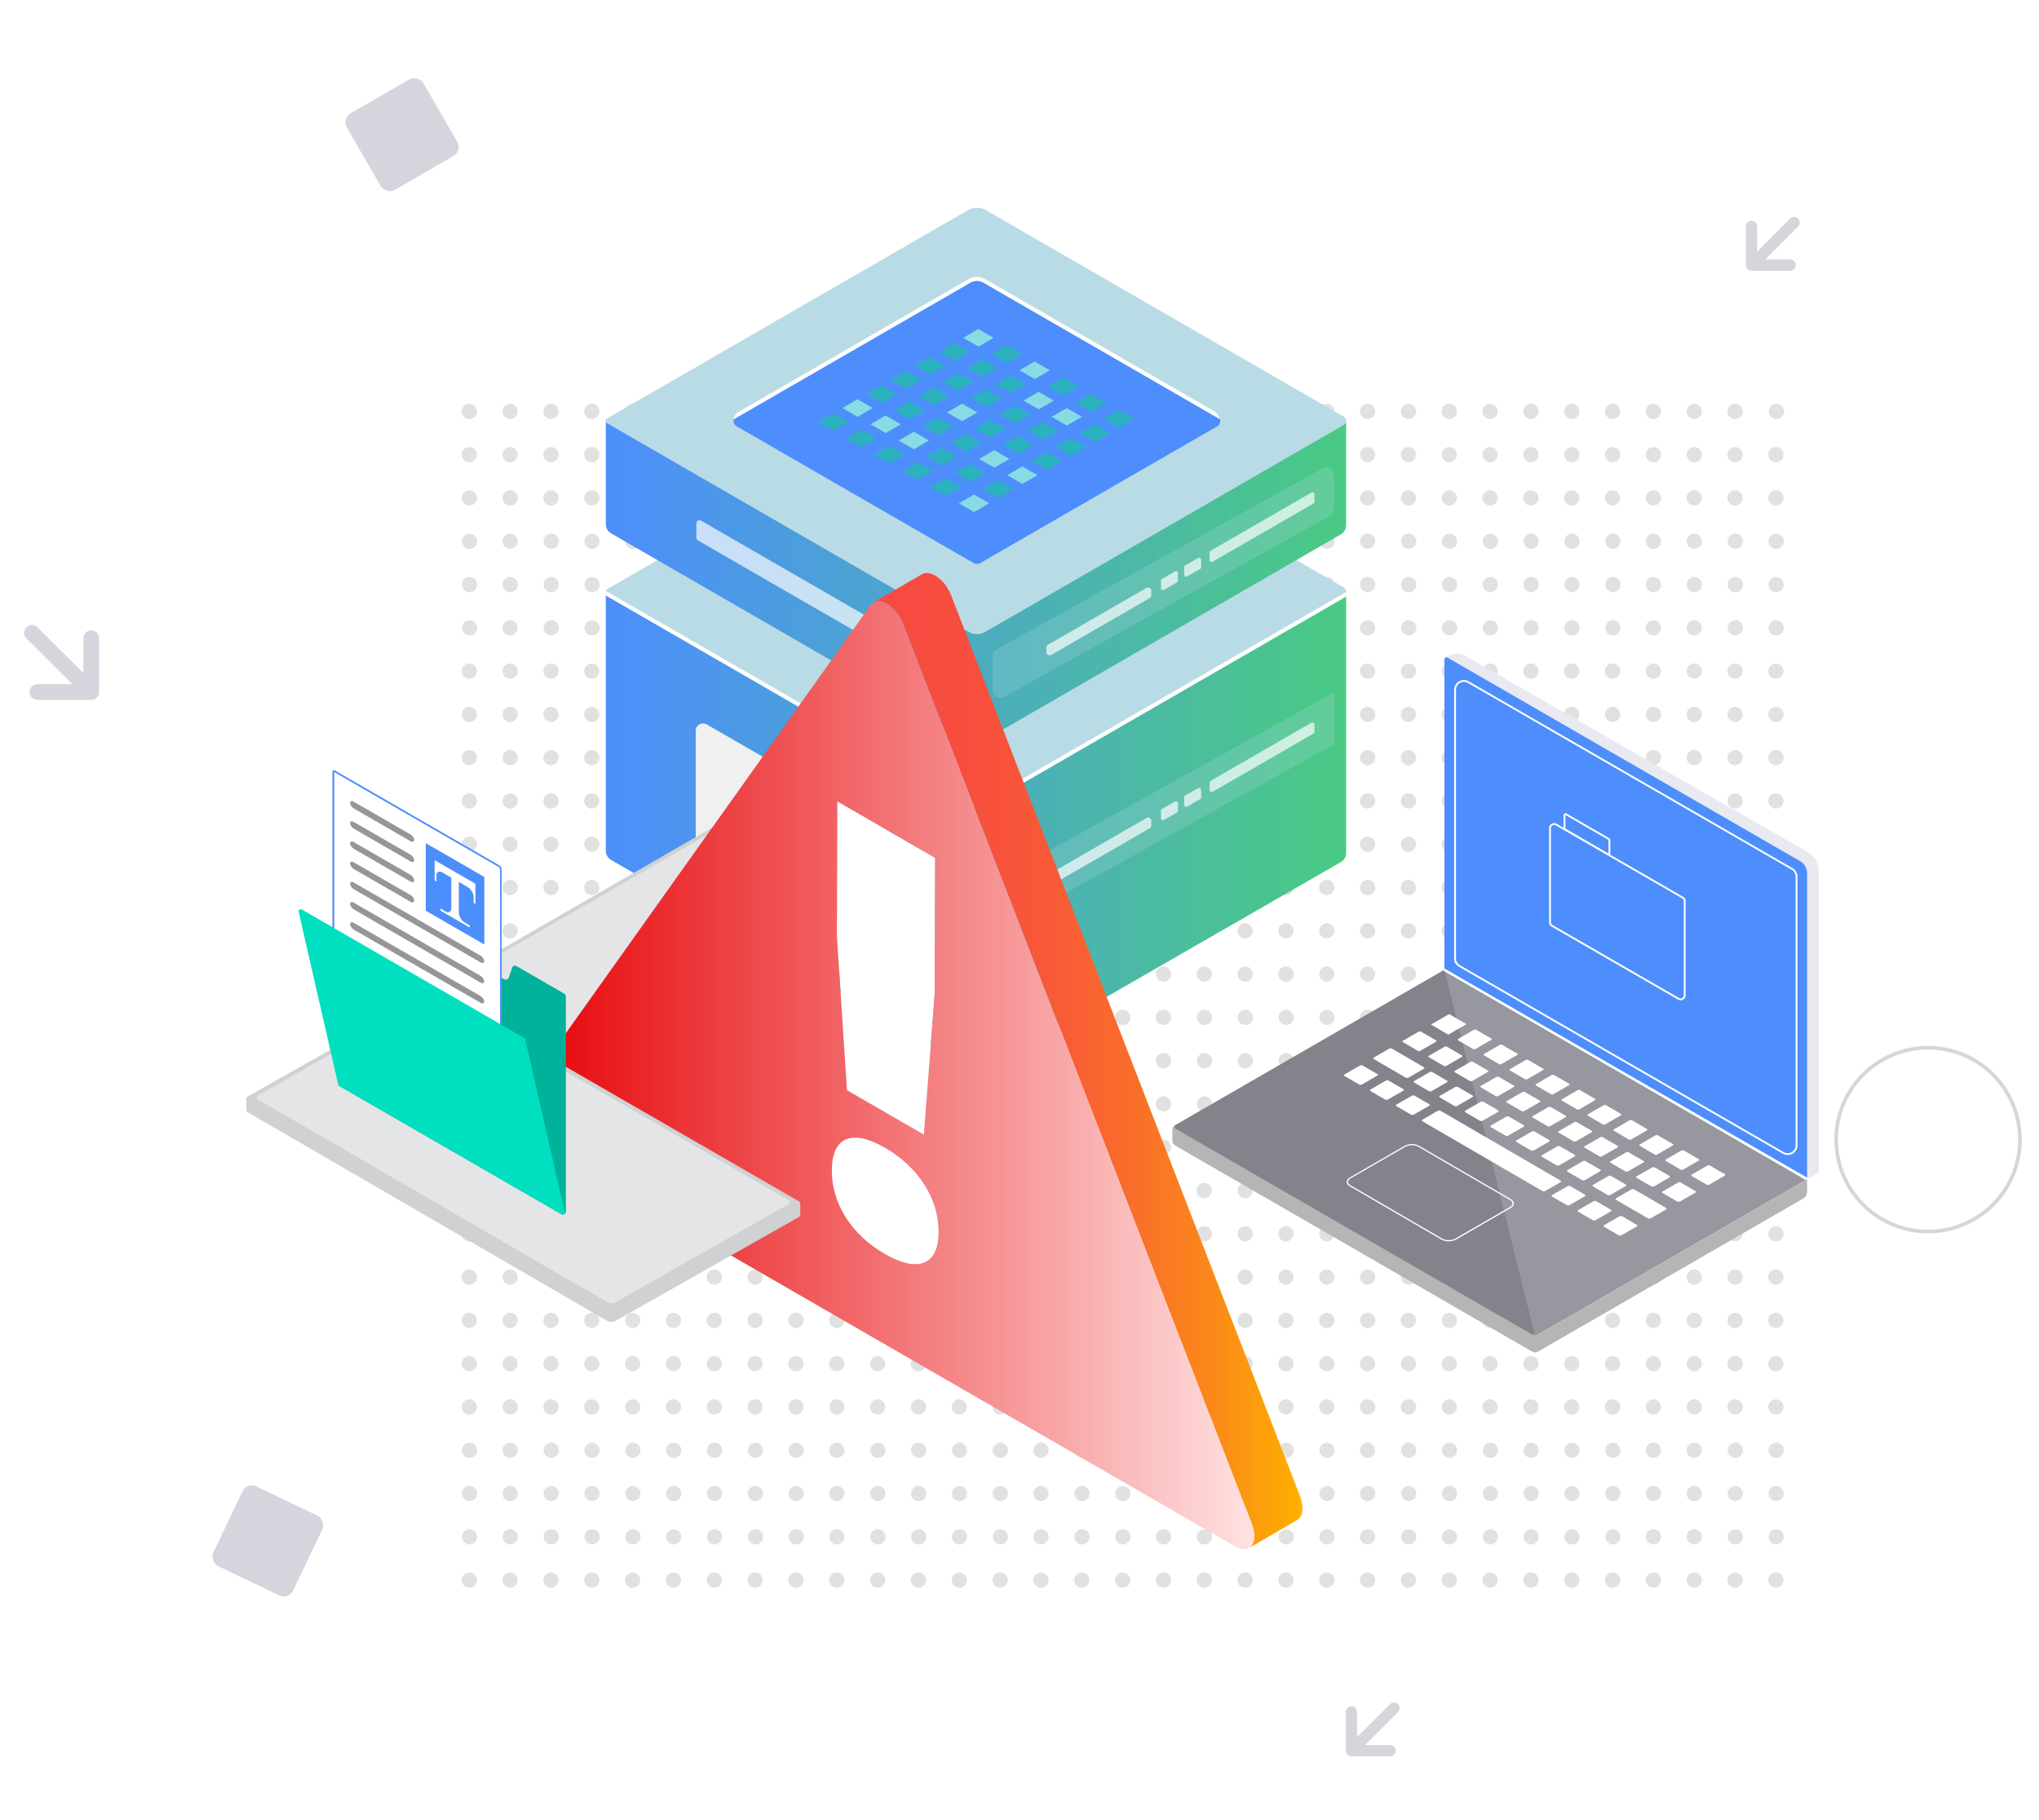 <svg xmlns:xlink="http://www.w3.org/1999/xlink" id="Capa_1" xmlns="http://www.w3.org/2000/svg" viewBox="0 0 560 500">
    <defs>
        <linearGradient id="Degradado_sin_nombre_2-3" x1="396.7" y1="251.21" x2="496.31" y2="251.21"
                        xlink:href="#Degradado_sin_nombre_2"/>
        <linearGradient id="Degradado_sin_nombre_2-2" x1="3242.76" y1="159.89" x2="3446.08" y2="159.89"
                        xlink:href="#Degradado_sin_nombre_2"/>
        <linearGradient id="Degradado_sin_nombre_2" x1="3242.76" y1="228.6" x2="3446.08" y2="228.6"
                        gradientTransform="matrix(-1 0 0 1 3612.46 0)" gradientUnits="userSpaceOnUse">
            <stop offset="0" stop-color="#4aca83"/>
            <stop offset="1" stop-color="#4d8efc"/>
        </linearGradient>
        <linearGradient id="Degradado_sin_nombre_124" x1="134.58" y1="298.18" x2="337.45" y2="298.18"
                        gradientUnits="userSpaceOnUse">
            <stop offset="0" stop-color="#e60003"/>
            <stop offset="1" stop-color="#ffe2e2"/>
        </linearGradient>
        <linearGradient id="Degradado_sin_nombre_120" x1="232.95" y1="294.17" x2="350.69" y2="294.17"
                        gradientUnits="userSpaceOnUse">
            <stop offset=".02" stop-color="#f74942"/>
            <stop offset=".21" stop-color="#f74d3f"/>
            <stop offset=".41" stop-color="#f85937"/>
            <stop offset=".6" stop-color="#f96d2b"/>
            <stop offset=".79" stop-color="#fb8919"/>
            <stop offset=".98" stop-color="#fead02"/>
            <stop offset="1" stop-color="#ffb200"/>
        </linearGradient>
        <clipPath id="clippath">
            <path class="cls-1" d="m224.73 162.86 43.98-25.56 42.79 24.71-43.97 25.56-42.8-24.71z"/>
        </clipPath>
        <clipPath id="clippath-2">
            <path class="cls-1" d="m430.34 254.32.06-21.35 21.14 12.21-.06 21.35-21.14-12.21z"/>
        </clipPath>
        <clipPath id="clippath-1">
            <path class="cls-1" d="m224.72 115.95 43.98-25.56 42.8 24.71-43.98 25.56-42.8-24.71z"/>
        </clipPath>
        <filter id="drop-shadow-4" filterUnits="userSpaceOnUse">
            <feOffset dx="7" dy="-2.83"/>
            <feGaussianBlur result="blur" stdDeviation="5"/>
            <feFlood flood-color="#bababa" flood-opacity=".75"/>
            <feComposite in2="blur" operator="in"/>
            <feComposite in="SourceGraphic"/>
        </filter>
        <filter id="drop-shadow-5" filterUnits="userSpaceOnUse">
            <feOffset dy="1"/>
            <feGaussianBlur result="blur-2" stdDeviation="5"/>
            <feFlood flood-color="#c4c4c4" flood-opacity=".75"/>
            <feComposite in2="blur-2" operator="in"/>
            <feComposite in="SourceGraphic"/>
        </filter>
        <style>
            .cls-1,.cls-3,.cls-4,.cls-5{fill:none}.cls-8{fill:#00dfbf}.cls-10,.cls-11{fill:#fff}.cls-16{fill:#969696}.cls-19{fill:#89dbe3}.cls-20,.cls-21{fill:#b9dbe5}.cls-23{fill:#d1d1d1}.cls-24,.cls-25{fill:#d4d4dd}.cls-26{fill:#2bb2be}.cls-28{fill:#4d8efc}.cls-3,.cls-4,.cls-5{stroke-miterlimit:10}.cls-25,.cls-30{opacity:.97}.cls-3,.cls-5{stroke:#fff}.cls-4{stroke:#cfd1d2}.cls-21{opacity:.22}.cls-42{isolation:isolate}.cls-11{opacity:.69}.cls-5{stroke-width:.5px}
        </style>
    </defs>
    <g style="opacity:.66">
        <path class="cls-23"
              d="M128.96 110.92a2.09 2.09 0 1 0-.002 4.178 2.09 2.09 0 0 0 .002-4.178ZM140.17 110.92a2.09 2.09 0 1 0-.002 4.178 2.09 2.09 0 0 0 .002-4.178ZM151.39 110.92a2.09 2.09 0 1 0-.002 4.178 2.09 2.09 0 0 0 .002-4.178ZM162.6 110.92a2.09 2.09 0 1 0-.002 4.178 2.09 2.09 0 0 0 .002-4.178ZM173.82 110.92a2.09 2.09 0 1 0-.002 4.178 2.09 2.09 0 0 0 .002-4.178ZM185.03 110.92a2.09 2.09 0 1 0-.002 4.178 2.09 2.09 0 0 0 .002-4.178ZM196.25 110.92a2.09 2.09 0 1 0-.002 4.178 2.09 2.09 0 0 0 .002-4.178ZM207.46 110.92a2.09 2.09 0 1 0-.002 4.178 2.09 2.09 0 0 0 .002-4.178ZM218.67 110.92a2.09 2.09 0 1 0-.002 4.178 2.09 2.09 0 0 0 .002-4.178ZM229.89 110.92a2.09 2.09 0 1 0-.002 4.178 2.09 2.09 0 0 0 .002-4.178ZM241.1 110.92a2.09 2.09 0 1 0-.002 4.178 2.09 2.09 0 0 0 .002-4.178ZM252.32 110.92a2.09 2.09 0 1 0-.002 4.178 2.09 2.09 0 0 0 .002-4.178ZM263.53 110.92a2.09 2.09 0 1 0-.002 4.178 2.09 2.09 0 0 0 .002-4.178ZM274.74 110.92a2.09 2.09 0 1 0-.002 4.178 2.09 2.09 0 0 0 .002-4.178ZM285.96 110.92a2.09 2.09 0 1 0-.002 4.178 2.09 2.09 0 0 0 .002-4.178ZM297.17 110.92a2.09 2.09 0 1 0-.002 4.178 2.09 2.09 0 0 0 .002-4.178ZM308.39 110.92a2.09 2.09 0 1 0-.002 4.178 2.09 2.09 0 0 0 .002-4.178ZM319.6 110.92a2.09 2.09 0 1 0-.002 4.178 2.09 2.09 0 0 0 .002-4.178ZM330.82 110.92a2.09 2.09 0 1 0-.002 4.178 2.09 2.09 0 0 0 .002-4.178ZM342.03 110.92a2.09 2.09 0 1 0-.002 4.178 2.09 2.09 0 0 0 .002-4.178ZM353.24 110.92a2.09 2.09 0 1 0-.002 4.178 2.09 2.09 0 0 0 .002-4.178ZM364.46 110.92a2.09 2.09 0 1 0-.002 4.178 2.09 2.09 0 0 0 .002-4.178ZM375.67 110.92a2.09 2.09 0 1 0-.002 4.178 2.09 2.09 0 0 0 .002-4.178ZM386.89 110.92a2.09 2.09 0 1 0-.002 4.178 2.09 2.09 0 0 0 .002-4.178ZM398.1 110.92a2.09 2.09 0 1 0-.002 4.178 2.09 2.09 0 0 0 .002-4.178ZM409.31 110.92a2.09 2.09 0 1 0-.002 4.178 2.09 2.09 0 0 0 .002-4.178ZM420.53 110.92a2.09 2.09 0 1 0-.002 4.178 2.09 2.09 0 0 0 .002-4.178ZM431.74 110.92a2.09 2.09 0 1 0-.002 4.178 2.09 2.09 0 0 0 .002-4.178ZM442.96 110.92a2.09 2.09 0 1 0-.002 4.178 2.09 2.09 0 0 0 .002-4.178ZM454.17 110.92a2.09 2.09 0 1 0-.002 4.178 2.09 2.09 0 0 0 .002-4.178ZM465.38 110.92a2.09 2.09 0 1 0-.002 4.178 2.09 2.09 0 0 0 .002-4.178ZM476.6 110.92a2.09 2.09 0 1 0-.002 4.178 2.09 2.09 0 0 0 .002-4.178ZM487.81 115.11a2.09 2.09 0 1 0 .002-4.178 2.09 2.09 0 0 0-.002 4.178ZM128.96 122.81a2.09 2.09 0 1 0-.002 4.178 2.09 2.09 0 0 0 .002-4.178ZM140.17 122.81a2.09 2.09 0 1 0-.002 4.178 2.09 2.09 0 0 0 .002-4.178ZM151.39 122.81a2.09 2.09 0 1 0-.002 4.178 2.09 2.09 0 0 0 .002-4.178ZM162.6 122.81a2.09 2.09 0 1 0-.002 4.178 2.09 2.09 0 0 0 .002-4.178ZM173.82 122.81a2.09 2.09 0 1 0-.002 4.178 2.09 2.09 0 0 0 .002-4.178ZM185.03 122.81a2.09 2.09 0 1 0-.002 4.178 2.09 2.09 0 0 0 .002-4.178ZM196.25 122.81a2.09 2.09 0 1 0-.002 4.178 2.09 2.09 0 0 0 .002-4.178ZM207.46 122.81a2.09 2.09 0 1 0-.002 4.178 2.09 2.09 0 0 0 .002-4.178ZM218.67 122.81a2.09 2.09 0 1 0-.002 4.178 2.09 2.09 0 0 0 .002-4.178ZM229.89 122.81a2.09 2.09 0 1 0-.002 4.178 2.09 2.09 0 0 0 .002-4.178ZM241.1 122.81a2.09 2.09 0 1 0-.002 4.178 2.09 2.09 0 0 0 .002-4.178ZM252.32 122.81a2.09 2.09 0 1 0-.002 4.178 2.09 2.09 0 0 0 .002-4.178ZM263.53 122.81a2.09 2.09 0 1 0-.002 4.178 2.09 2.09 0 0 0 .002-4.178ZM274.74 122.81a2.09 2.09 0 1 0-.002 4.178 2.09 2.09 0 0 0 .002-4.178ZM285.96 122.81a2.09 2.09 0 1 0-.002 4.178 2.09 2.09 0 0 0 .002-4.178ZM297.17 122.81a2.09 2.09 0 1 0-.002 4.178 2.09 2.09 0 0 0 .002-4.178ZM308.39 122.81a2.09 2.09 0 1 0-.002 4.178 2.09 2.09 0 0 0 .002-4.178ZM319.6 122.81a2.09 2.09 0 1 0-.002 4.178 2.09 2.09 0 0 0 .002-4.178ZM330.82 122.81a2.09 2.09 0 1 0-.002 4.178 2.09 2.09 0 0 0 .002-4.178ZM342.03 122.81a2.09 2.09 0 1 0-.002 4.178 2.09 2.09 0 0 0 .002-4.178ZM353.24 122.81a2.09 2.09 0 1 0-.002 4.178 2.09 2.09 0 0 0 .002-4.178ZM364.46 122.81a2.09 2.09 0 1 0-.002 4.178 2.09 2.09 0 0 0 .002-4.178ZM375.67 122.81a2.09 2.09 0 1 0-.002 4.178 2.09 2.09 0 0 0 .002-4.178ZM386.89 122.81a2.09 2.09 0 1 0-.002 4.178 2.09 2.09 0 0 0 .002-4.178ZM398.1 122.81a2.09 2.09 0 1 0-.002 4.178 2.09 2.09 0 0 0 .002-4.178ZM409.31 122.81a2.09 2.09 0 1 0-.002 4.178 2.09 2.09 0 0 0 .002-4.178ZM420.53 122.81a2.09 2.09 0 1 0-.002 4.178 2.09 2.09 0 0 0 .002-4.178ZM431.74 122.81a2.09 2.09 0 1 0-.002 4.178 2.09 2.09 0 0 0 .002-4.178ZM442.96 122.81a2.09 2.09 0 1 0-.002 4.178 2.09 2.09 0 0 0 .002-4.178ZM454.17 122.81a2.09 2.09 0 1 0-.002 4.178 2.09 2.09 0 0 0 .002-4.178ZM465.38 122.81a2.09 2.09 0 1 0-.002 4.178 2.09 2.09 0 0 0 .002-4.178ZM476.6 122.81a2.09 2.09 0 1 0-.002 4.178 2.09 2.09 0 0 0 .002-4.178ZM487.81 122.81a2.09 2.09 0 1 0-.002 4.178 2.09 2.09 0 0 0 .002-4.178ZM128.96 134.7a2.09 2.09 0 1 0-.002 4.178 2.09 2.09 0 0 0 .002-4.178ZM140.17 134.7a2.09 2.09 0 1 0-.002 4.178 2.09 2.09 0 0 0 .002-4.178ZM151.39 134.7a2.09 2.09 0 1 0-.002 4.178 2.09 2.09 0 0 0 .002-4.178ZM162.6 134.7a2.09 2.09 0 1 0-.002 4.178 2.09 2.09 0 0 0 .002-4.178ZM173.82 134.7a2.09 2.09 0 1 0-.002 4.178 2.09 2.09 0 0 0 .002-4.178ZM185.03 134.7a2.09 2.09 0 1 0-.002 4.178 2.09 2.09 0 0 0 .002-4.178ZM196.25 134.7a2.09 2.09 0 1 0-.002 4.178 2.09 2.09 0 0 0 .002-4.178ZM207.46 134.7a2.09 2.09 0 1 0-.002 4.178 2.09 2.09 0 0 0 .002-4.178ZM218.67 134.7a2.09 2.09 0 1 0-.002 4.178 2.09 2.09 0 0 0 .002-4.178ZM229.89 134.7a2.09 2.09 0 1 0-.002 4.178 2.09 2.09 0 0 0 .002-4.178ZM241.1 134.7a2.09 2.09 0 1 0-.002 4.178 2.09 2.09 0 0 0 .002-4.178ZM252.32 134.7a2.09 2.09 0 1 0-.002 4.178 2.09 2.09 0 0 0 .002-4.178ZM263.53 134.7a2.09 2.09 0 1 0-.002 4.178 2.09 2.09 0 0 0 .002-4.178ZM274.74 134.7a2.09 2.09 0 1 0-.002 4.178 2.09 2.09 0 0 0 .002-4.178ZM285.96 134.7a2.09 2.09 0 1 0-.002 4.178 2.09 2.09 0 0 0 .002-4.178ZM297.17 134.7a2.09 2.09 0 1 0-.002 4.178 2.09 2.09 0 0 0 .002-4.178ZM308.39 134.7a2.09 2.09 0 1 0-.002 4.178 2.09 2.09 0 0 0 .002-4.178ZM319.6 134.7a2.09 2.09 0 1 0-.002 4.178 2.09 2.09 0 0 0 .002-4.178ZM330.82 134.7a2.09 2.09 0 1 0-.002 4.178 2.09 2.09 0 0 0 .002-4.178ZM342.03 134.7a2.09 2.09 0 1 0-.002 4.178 2.09 2.09 0 0 0 .002-4.178ZM353.24 134.7a2.09 2.09 0 1 0-.002 4.178 2.09 2.09 0 0 0 .002-4.178ZM364.46 134.7a2.09 2.09 0 1 0-.002 4.178 2.09 2.09 0 0 0 .002-4.178ZM375.67 134.7a2.09 2.09 0 1 0-.002 4.178 2.09 2.09 0 0 0 .002-4.178ZM386.89 134.7a2.09 2.09 0 1 0-.002 4.178 2.09 2.09 0 0 0 .002-4.178ZM398.1 134.7a2.09 2.09 0 1 0-.002 4.178 2.09 2.09 0 0 0 .002-4.178ZM409.31 134.7a2.09 2.09 0 1 0-.002 4.178 2.09 2.09 0 0 0 .002-4.178ZM420.53 134.7a2.09 2.09 0 1 0-.002 4.178 2.09 2.09 0 0 0 .002-4.178ZM431.74 134.7a2.09 2.09 0 1 0-.002 4.178 2.09 2.09 0 0 0 .002-4.178ZM442.96 134.7a2.09 2.09 0 1 0-.002 4.178 2.09 2.09 0 0 0 .002-4.178ZM454.17 134.7a2.09 2.09 0 1 0-.002 4.178 2.09 2.09 0 0 0 .002-4.178ZM465.38 134.7a2.09 2.09 0 1 0-.002 4.178 2.09 2.09 0 0 0 .002-4.178ZM476.6 134.7a2.09 2.09 0 1 0-.002 4.178 2.09 2.09 0 0 0 .002-4.178ZM487.81 134.7a2.09 2.09 0 1 0-.002 4.178 2.09 2.09 0 0 0 .002-4.178Z"/>
        <circle class="cls-23" cx="128.96" cy="148.69" r="2.09"/>
        <path class="cls-23" d="M140.17 146.59a2.09 2.09 0 1 0-.002 4.178 2.09 2.09 0 0 0 .002-4.178Z"/>
        <circle class="cls-23" cx="151.39" cy="148.69" r="2.09"/>
        <circle class="cls-23" cx="162.6" cy="148.69" r="2.09"/>
        <circle class="cls-23" cx="173.82" cy="148.69" r="2.09"/>
        <circle class="cls-23" cx="185.03" cy="148.69" r="2.09"/>
        <circle class="cls-23" cx="196.25" cy="148.69" r="2.09"/>
        <circle class="cls-23" cx="207.46" cy="148.69" r="2.09"/>
        <circle class="cls-23" cx="218.67" cy="148.69" r="2.09"/>
        <path class="cls-23" d="M229.89 146.59a2.09 2.09 0 1 0-.002 4.178 2.09 2.09 0 0 0 .002-4.178Z"/>
        <circle class="cls-23" cx="241.1" cy="148.69" r="2.09"/>
        <circle class="cls-23" cx="252.32" cy="148.69" r="2.09"/>
        <circle class="cls-23" cx="263.53" cy="148.69" r="2.09"/>
        <circle class="cls-23" cx="274.74" cy="148.69" r="2.09"/>
        <path class="cls-23" d="M285.96 146.59a2.09 2.09 0 1 0-.002 4.178 2.09 2.09 0 0 0 .002-4.178Z"/>
        <circle class="cls-23" cx="297.17" cy="148.69" r="2.09"/>
        <circle class="cls-23" cx="308.39" cy="148.69" r="2.09"/>
        <path class="cls-23" d="M319.6 146.59a2.09 2.09 0 1 0-.002 4.178 2.09 2.09 0 0 0 .002-4.178Z"/>
        <circle class="cls-23" cx="330.82" cy="148.69" r="2.09"/>
        <circle class="cls-23" cx="342.03" cy="148.69" r="2.09"/>
        <circle class="cls-23" cx="353.24" cy="148.69" r="2.09"/>
        <circle class="cls-23" cx="364.46" cy="148.69" r="2.09"/>
        <path class="cls-23" d="M375.67 146.59a2.09 2.09 0 1 0-.002 4.178 2.09 2.09 0 0 0 .002-4.178Z"/>
        <circle class="cls-23" cx="386.89" cy="148.69" r="2.09"/>
        <circle class="cls-23" cx="398.1" cy="148.69" r="2.09"/>
        <circle class="cls-23" cx="409.31" cy="148.69" r="2.09"/>
        <circle class="cls-23" cx="420.53" cy="148.69" r="2.09"/>
        <circle class="cls-23" cx="431.74" cy="148.69" r="2.09"/>
        <circle class="cls-23" cx="442.96" cy="148.69" r="2.09"/>
        <path class="cls-23"
              d="M454.17 146.59a2.09 2.09 0 1 0-.002 4.178 2.09 2.09 0 0 0 .002-4.178ZM465.38 146.59a2.09 2.09 0 1 0-.002 4.178 2.09 2.09 0 0 0 .002-4.178Z"/>
        <circle class="cls-23" cx="476.6" cy="148.69" r="2.09"/>
        <circle class="cls-23" cx="487.81" cy="148.69" r="2.09"/>
        <circle class="cls-23" cx="128.96" cy="160.58" r="2.09"/>
        <path class="cls-23" d="M140.17 158.49a2.09 2.09 0 1 0-.002 4.178 2.09 2.09 0 0 0 .002-4.178Z"/>
        <circle class="cls-23" cx="151.39" cy="160.58" r="2.09"/>
        <circle class="cls-23" cx="162.6" cy="160.58" r="2.09"/>
        <circle class="cls-23" cx="173.82" cy="160.58" r="2.09"/>
        <circle class="cls-23" cx="185.03" cy="160.58" r="2.09"/>
        <circle class="cls-23" cx="196.25" cy="160.58" r="2.09"/>
        <circle class="cls-23" cx="207.46" cy="160.58" r="2.09"/>
        <circle class="cls-23" cx="218.67" cy="160.58" r="2.09"/>
        <path class="cls-23" d="M229.89 158.49a2.09 2.09 0 1 0-.002 4.178 2.09 2.09 0 0 0 .002-4.178Z"/>
        <circle class="cls-23" cx="241.1" cy="160.58" r="2.09"/>
        <circle class="cls-23" cx="252.32" cy="160.58" r="2.09"/>
        <circle class="cls-23" cx="263.53" cy="160.58" r="2.09"/>
        <circle class="cls-23" cx="274.74" cy="160.58" r="2.09"/>
        <path class="cls-23" d="M285.96 158.49a2.09 2.09 0 1 0-.002 4.178 2.09 2.09 0 0 0 .002-4.178Z"/>
        <circle class="cls-23" cx="297.17" cy="160.58" r="2.09"/>
        <circle class="cls-23" cx="308.39" cy="160.58" r="2.09"/>
        <path class="cls-23" d="M319.6 158.49a2.09 2.09 0 1 0-.002 4.178 2.09 2.09 0 0 0 .002-4.178Z"/>
        <circle class="cls-23" cx="330.82" cy="160.58" r="2.09"/>
        <circle class="cls-23" cx="342.03" cy="160.58" r="2.09"/>
        <circle class="cls-23" cx="353.24" cy="160.58" r="2.09"/>
        <circle class="cls-23" cx="364.46" cy="160.58" r="2.09"/>
        <path class="cls-23" d="M375.67 158.49a2.09 2.09 0 1 0-.002 4.178 2.09 2.09 0 0 0 .002-4.178Z"/>
        <circle class="cls-23" cx="386.89" cy="160.58" r="2.09"/>
        <circle class="cls-23" cx="398.1" cy="160.58" r="2.09"/>
        <circle class="cls-23" cx="409.31" cy="160.58" r="2.09"/>
        <circle class="cls-23" cx="420.53" cy="160.58" r="2.09"/>
        <circle class="cls-23" cx="431.74" cy="160.58" r="2.09"/>
        <circle class="cls-23" cx="442.96" cy="160.58" r="2.09"/>
        <path class="cls-23"
              d="M454.17 158.49a2.09 2.09 0 1 0-.002 4.178 2.09 2.09 0 0 0 .002-4.178ZM465.38 158.49a2.09 2.09 0 1 0-.002 4.178 2.09 2.09 0 0 0 .002-4.178Z"/>
        <circle class="cls-23" cx="476.6" cy="160.58" r="2.09"/>
        <circle class="cls-23" cx="487.81" cy="160.58" r="2.09"/>
        <circle class="cls-23" cx="128.96" cy="172.47" r="2.09"/>
        <path class="cls-23" d="M140.17 170.38a2.09 2.09 0 1 0-.002 4.178 2.09 2.09 0 0 0 .002-4.178Z"/>
        <circle class="cls-23" cx="151.39" cy="172.47" r="2.09"/>
        <circle class="cls-23" cx="162.6" cy="172.47" r="2.09"/>
        <circle class="cls-23" cx="173.82" cy="172.47" r="2.09"/>
        <circle class="cls-23" cx="185.03" cy="172.47" r="2.09"/>
        <circle class="cls-23" cx="196.25" cy="172.47" r="2.09"/>
        <circle class="cls-23" cx="207.46" cy="172.47" r="2.09"/>
        <circle class="cls-23" cx="218.67" cy="172.47" r="2.09"/>
        <path class="cls-23" d="M229.89 170.38a2.09 2.09 0 1 0-.002 4.178 2.09 2.09 0 0 0 .002-4.178Z"/>
        <circle class="cls-23" cx="241.1" cy="172.47" r="2.09"/>
        <circle class="cls-23" cx="252.32" cy="172.47" r="2.09"/>
        <circle class="cls-23" cx="263.53" cy="172.47" r="2.09"/>
        <circle class="cls-23" cx="274.74" cy="172.47" r="2.09"/>
        <path class="cls-23" d="M285.96 170.38a2.09 2.09 0 1 0-.002 4.178 2.09 2.09 0 0 0 .002-4.178Z"/>
        <circle class="cls-23" cx="297.17" cy="172.47" r="2.09"/>
        <circle class="cls-23" cx="308.39" cy="172.47" r="2.09"/>
        <path class="cls-23" d="M319.6 170.38a2.09 2.09 0 1 0-.002 4.178 2.09 2.09 0 0 0 .002-4.178Z"/>
        <circle class="cls-23" cx="330.82" cy="172.47" r="2.09"/>
        <circle class="cls-23" cx="342.03" cy="172.47" r="2.09"/>
        <circle class="cls-23" cx="353.24" cy="172.47" r="2.09"/>
        <circle class="cls-23" cx="364.46" cy="172.47" r="2.09"/>
        <path class="cls-23" d="M375.67 170.38a2.09 2.09 0 1 0-.002 4.178 2.09 2.09 0 0 0 .002-4.178Z"/>
        <circle class="cls-23" cx="386.89" cy="172.47" r="2.09"/>
        <circle class="cls-23" cx="398.1" cy="172.47" r="2.09"/>
        <circle class="cls-23" cx="409.31" cy="172.47" r="2.09"/>
        <circle class="cls-23" cx="420.53" cy="172.47" r="2.09"/>
        <circle class="cls-23" cx="431.74" cy="172.47" r="2.09"/>
        <circle class="cls-23" cx="442.96" cy="172.47" r="2.09"/>
        <path class="cls-23"
              d="M454.17 170.38a2.09 2.09 0 1 0-.002 4.178 2.09 2.09 0 0 0 .002-4.178ZM465.38 170.38a2.09 2.09 0 1 0-.002 4.178 2.09 2.09 0 0 0 .002-4.178Z"/>
        <circle class="cls-23" cx="476.6" cy="172.47" r="2.09"/>
        <circle class="cls-23" cx="487.81" cy="172.47" r="2.09"/>
        <path class="cls-23"
              d="M128.96 182.27a2.09 2.09 0 1 0-.002 4.178 2.09 2.09 0 0 0 .002-4.178ZM140.17 182.27a2.09 2.09 0 1 0-.002 4.178 2.09 2.09 0 0 0 .002-4.178ZM151.39 182.27a2.09 2.09 0 1 0-.002 4.178 2.09 2.09 0 0 0 .002-4.178ZM162.6 182.27a2.09 2.09 0 1 0-.002 4.178 2.09 2.09 0 0 0 .002-4.178ZM173.82 182.27a2.09 2.09 0 1 0-.002 4.178 2.09 2.09 0 0 0 .002-4.178ZM185.03 182.27a2.09 2.09 0 1 0-.002 4.178 2.09 2.09 0 0 0 .002-4.178ZM196.25 182.27a2.09 2.09 0 1 0-.002 4.178 2.09 2.09 0 0 0 .002-4.178ZM207.46 182.27a2.09 2.09 0 1 0-.002 4.178 2.09 2.09 0 0 0 .002-4.178ZM218.67 182.27a2.09 2.09 0 1 0-.002 4.178 2.09 2.09 0 0 0 .002-4.178ZM229.89 182.27a2.09 2.09 0 1 0-.002 4.178 2.09 2.09 0 0 0 .002-4.178ZM241.1 182.27a2.09 2.09 0 1 0-.002 4.178 2.09 2.09 0 0 0 .002-4.178ZM252.32 182.27a2.09 2.09 0 1 0-.002 4.178 2.09 2.09 0 0 0 .002-4.178ZM263.53 182.27a2.09 2.09 0 1 0-.002 4.178 2.09 2.09 0 0 0 .002-4.178ZM274.74 182.27a2.09 2.09 0 1 0-.002 4.178 2.09 2.09 0 0 0 .002-4.178ZM285.96 182.27a2.09 2.09 0 1 0-.002 4.178 2.09 2.09 0 0 0 .002-4.178ZM297.17 182.27a2.09 2.09 0 1 0-.002 4.178 2.09 2.09 0 0 0 .002-4.178ZM308.39 182.27a2.09 2.09 0 1 0-.002 4.178 2.09 2.09 0 0 0 .002-4.178ZM319.6 182.27a2.09 2.09 0 1 0-.002 4.178 2.09 2.09 0 0 0 .002-4.178ZM330.82 182.27a2.09 2.09 0 1 0-.002 4.178 2.09 2.09 0 0 0 .002-4.178ZM342.03 182.27a2.09 2.09 0 1 0-.002 4.178 2.09 2.09 0 0 0 .002-4.178ZM353.24 182.27a2.09 2.09 0 1 0-.002 4.178 2.09 2.09 0 0 0 .002-4.178ZM364.46 182.27a2.09 2.09 0 1 0-.002 4.178 2.09 2.09 0 0 0 .002-4.178ZM375.67 182.27a2.09 2.09 0 1 0-.002 4.178 2.09 2.09 0 0 0 .002-4.178ZM386.89 182.27a2.09 2.09 0 1 0-.002 4.178 2.09 2.09 0 0 0 .002-4.178ZM398.1 182.27a2.09 2.09 0 1 0-.002 4.178 2.09 2.09 0 0 0 .002-4.178ZM409.31 182.27a2.09 2.09 0 1 0-.002 4.178 2.09 2.09 0 0 0 .002-4.178ZM420.53 182.27a2.09 2.09 0 1 0-.002 4.178 2.09 2.09 0 0 0 .002-4.178ZM431.74 182.27a2.09 2.09 0 1 0-.002 4.178 2.09 2.09 0 0 0 .002-4.178ZM442.96 182.27a2.09 2.09 0 1 0-.002 4.178 2.09 2.09 0 0 0 .002-4.178ZM454.17 182.27a2.09 2.09 0 1 0-.002 4.178 2.09 2.09 0 0 0 .002-4.178ZM465.38 182.27a2.09 2.09 0 1 0-.002 4.178 2.09 2.09 0 0 0 .002-4.178ZM476.6 182.27a2.09 2.09 0 1 0-.002 4.178 2.09 2.09 0 0 0 .002-4.178ZM487.81 182.27a2.09 2.09 0 1 0-.002 4.178 2.09 2.09 0 0 0 .002-4.178ZM128.96 194.16a2.09 2.09 0 1 0-.002 4.178 2.09 2.09 0 0 0 .002-4.178ZM140.17 194.16a2.09 2.09 0 1 0-.002 4.178 2.09 2.09 0 0 0 .002-4.178ZM151.39 194.16a2.09 2.09 0 1 0-.002 4.178 2.09 2.09 0 0 0 .002-4.178ZM162.6 194.16a2.09 2.09 0 1 0-.002 4.178 2.09 2.09 0 0 0 .002-4.178ZM173.82 194.16a2.09 2.09 0 1 0-.002 4.178 2.09 2.09 0 0 0 .002-4.178ZM185.03 194.16a2.09 2.09 0 1 0-.002 4.178 2.09 2.09 0 0 0 .002-4.178ZM196.25 194.16a2.09 2.09 0 1 0-.002 4.178 2.09 2.09 0 0 0 .002-4.178ZM207.46 194.16a2.09 2.09 0 1 0-.002 4.178 2.09 2.09 0 0 0 .002-4.178ZM218.67 194.16a2.09 2.09 0 1 0-.002 4.178 2.09 2.09 0 0 0 .002-4.178ZM229.89 194.16a2.09 2.09 0 1 0-.002 4.178 2.09 2.09 0 0 0 .002-4.178ZM241.1 194.16a2.09 2.09 0 1 0-.002 4.178 2.09 2.09 0 0 0 .002-4.178ZM252.32 194.16a2.09 2.09 0 1 0-.002 4.178 2.09 2.09 0 0 0 .002-4.178ZM263.53 194.16a2.09 2.09 0 1 0-.002 4.178 2.09 2.09 0 0 0 .002-4.178ZM274.74 194.16a2.09 2.09 0 1 0-.002 4.178 2.09 2.09 0 0 0 .002-4.178ZM285.96 194.16a2.09 2.09 0 1 0-.002 4.178 2.09 2.09 0 0 0 .002-4.178ZM297.17 194.16a2.09 2.09 0 1 0-.002 4.178 2.09 2.09 0 0 0 .002-4.178ZM308.39 194.16a2.09 2.09 0 1 0-.002 4.178 2.09 2.09 0 0 0 .002-4.178ZM319.6 194.16a2.09 2.09 0 1 0-.002 4.178 2.09 2.09 0 0 0 .002-4.178ZM330.82 194.16a2.09 2.09 0 1 0-.002 4.178 2.09 2.09 0 0 0 .002-4.178ZM342.03 194.16a2.09 2.09 0 1 0-.002 4.178 2.09 2.09 0 0 0 .002-4.178ZM353.24 194.16a2.09 2.09 0 1 0-.002 4.178 2.09 2.09 0 0 0 .002-4.178ZM364.46 194.16a2.09 2.09 0 1 0-.002 4.178 2.09 2.09 0 0 0 .002-4.178ZM375.67 194.16a2.09 2.09 0 1 0-.002 4.178 2.09 2.09 0 0 0 .002-4.178ZM386.89 194.16a2.09 2.09 0 1 0-.002 4.178 2.09 2.09 0 0 0 .002-4.178ZM398.1 194.16a2.09 2.09 0 1 0-.002 4.178 2.09 2.09 0 0 0 .002-4.178ZM409.31 194.16a2.09 2.09 0 1 0-.002 4.178 2.09 2.09 0 0 0 .002-4.178ZM420.53 194.16a2.09 2.09 0 1 0-.002 4.178 2.09 2.09 0 0 0 .002-4.178ZM431.74 194.16a2.09 2.09 0 1 0-.002 4.178 2.09 2.09 0 0 0 .002-4.178ZM442.96 194.16a2.09 2.09 0 1 0-.002 4.178 2.09 2.09 0 0 0 .002-4.178ZM454.17 194.16a2.09 2.09 0 1 0-.002 4.178 2.09 2.09 0 0 0 .002-4.178ZM465.38 194.16a2.09 2.09 0 1 0-.002 4.178 2.09 2.09 0 0 0 .002-4.178ZM476.6 194.16a2.09 2.09 0 1 0-.002 4.178 2.09 2.09 0 0 0 .002-4.178ZM487.81 194.16a2.09 2.09 0 1 0-.002 4.178 2.09 2.09 0 0 0 .002-4.178ZM128.96 206.05a2.09 2.09 0 1 0-.002 4.178 2.09 2.09 0 0 0 .002-4.178ZM140.17 206.05a2.09 2.09 0 1 0-.002 4.178 2.09 2.09 0 0 0 .002-4.178ZM151.39 206.05a2.09 2.09 0 1 0-.002 4.178 2.09 2.09 0 0 0 .002-4.178ZM162.6 206.05a2.09 2.09 0 1 0-.002 4.178 2.09 2.09 0 0 0 .002-4.178ZM173.82 206.05a2.09 2.09 0 1 0-.002 4.178 2.09 2.09 0 0 0 .002-4.178ZM185.03 206.05a2.09 2.09 0 1 0-.002 4.178 2.09 2.09 0 0 0 .002-4.178ZM196.25 206.05a2.09 2.09 0 1 0-.002 4.178 2.09 2.09 0 0 0 .002-4.178ZM207.46 206.05a2.09 2.09 0 1 0-.002 4.178 2.09 2.09 0 0 0 .002-4.178ZM218.67 206.05a2.09 2.09 0 1 0-.002 4.178 2.09 2.09 0 0 0 .002-4.178ZM229.89 206.05a2.09 2.09 0 1 0-.002 4.178 2.09 2.09 0 0 0 .002-4.178ZM241.1 206.05a2.09 2.09 0 1 0-.002 4.178 2.09 2.09 0 0 0 .002-4.178ZM252.32 206.05a2.09 2.09 0 1 0-.002 4.178 2.09 2.09 0 0 0 .002-4.178ZM263.53 206.05a2.09 2.09 0 1 0-.002 4.178 2.09 2.09 0 0 0 .002-4.178ZM274.74 206.05a2.09 2.09 0 1 0-.002 4.178 2.09 2.09 0 0 0 .002-4.178ZM285.96 206.05a2.09 2.09 0 1 0-.002 4.178 2.09 2.09 0 0 0 .002-4.178ZM297.17 206.05a2.09 2.09 0 1 0-.002 4.178 2.09 2.09 0 0 0 .002-4.178ZM308.39 206.05a2.09 2.09 0 1 0-.002 4.178 2.09 2.09 0 0 0 .002-4.178ZM319.6 206.05a2.09 2.09 0 1 0-.002 4.178 2.09 2.09 0 0 0 .002-4.178ZM330.82 206.05a2.09 2.09 0 1 0-.002 4.178 2.09 2.09 0 0 0 .002-4.178ZM342.03 206.05a2.09 2.09 0 1 0-.002 4.178 2.09 2.09 0 0 0 .002-4.178ZM353.24 206.05a2.09 2.09 0 1 0-.002 4.178 2.09 2.09 0 0 0 .002-4.178ZM364.46 206.05a2.09 2.09 0 1 0-.002 4.178 2.09 2.09 0 0 0 .002-4.178ZM375.67 206.05a2.09 2.09 0 1 0-.002 4.178 2.09 2.09 0 0 0 .002-4.178ZM386.89 206.05a2.09 2.09 0 1 0-.002 4.178 2.09 2.09 0 0 0 .002-4.178ZM398.1 206.05a2.09 2.09 0 1 0-.002 4.178 2.09 2.09 0 0 0 .002-4.178ZM409.31 206.05a2.09 2.09 0 1 0-.002 4.178 2.09 2.09 0 0 0 .002-4.178ZM420.53 206.05a2.09 2.09 0 1 0-.002 4.178 2.09 2.09 0 0 0 .002-4.178ZM431.74 206.05a2.09 2.09 0 1 0-.002 4.178 2.09 2.09 0 0 0 .002-4.178ZM442.96 206.05a2.09 2.09 0 1 0-.002 4.178 2.09 2.09 0 0 0 .002-4.178ZM454.17 206.05a2.09 2.09 0 1 0-.002 4.178 2.09 2.09 0 0 0 .002-4.178ZM465.38 206.05a2.09 2.09 0 1 0-.002 4.178 2.09 2.09 0 0 0 .002-4.178ZM476.6 206.05a2.09 2.09 0 1 0-.002 4.178 2.09 2.09 0 0 0 .002-4.178ZM487.81 206.05a2.09 2.09 0 1 0-.002 4.178 2.09 2.09 0 0 0 .002-4.178ZM128.96 217.94a2.09 2.09 0 1 0-.002 4.178 2.09 2.09 0 0 0 .002-4.178ZM140.17 217.94a2.09 2.09 0 1 0-.002 4.178 2.09 2.09 0 0 0 .002-4.178ZM151.39 217.94a2.09 2.09 0 1 0-.002 4.178 2.09 2.09 0 0 0 .002-4.178ZM162.6 217.94a2.09 2.09 0 1 0-.002 4.178 2.09 2.09 0 0 0 .002-4.178ZM173.82 217.94a2.09 2.09 0 1 0-.002 4.178 2.09 2.09 0 0 0 .002-4.178ZM185.03 217.94a2.09 2.09 0 1 0-.002 4.178 2.09 2.09 0 0 0 .002-4.178ZM196.25 217.94a2.09 2.09 0 1 0-.002 4.178 2.09 2.09 0 0 0 .002-4.178ZM207.46 217.94a2.09 2.09 0 1 0-.002 4.178 2.09 2.09 0 0 0 .002-4.178ZM218.67 217.94a2.09 2.09 0 1 0-.002 4.178 2.09 2.09 0 0 0 .002-4.178ZM229.89 217.94a2.09 2.09 0 1 0-.002 4.178 2.09 2.09 0 0 0 .002-4.178ZM241.1 217.94a2.09 2.09 0 1 0-.002 4.178 2.09 2.09 0 0 0 .002-4.178ZM252.32 217.94a2.09 2.09 0 1 0-.002 4.178 2.09 2.09 0 0 0 .002-4.178ZM263.53 217.94a2.09 2.09 0 1 0-.002 4.178 2.09 2.09 0 0 0 .002-4.178ZM274.74 217.94a2.09 2.09 0 1 0-.002 4.178 2.09 2.09 0 0 0 .002-4.178ZM285.96 217.94a2.09 2.09 0 1 0-.002 4.178 2.09 2.09 0 0 0 .002-4.178ZM297.17 217.94a2.09 2.09 0 1 0-.002 4.178 2.09 2.09 0 0 0 .002-4.178ZM308.39 217.94a2.09 2.09 0 1 0-.002 4.178 2.09 2.09 0 0 0 .002-4.178ZM319.6 217.94a2.09 2.09 0 1 0-.002 4.178 2.09 2.09 0 0 0 .002-4.178ZM330.82 217.94a2.09 2.09 0 1 0-.002 4.178 2.09 2.09 0 0 0 .002-4.178ZM342.03 217.94a2.09 2.09 0 1 0-.002 4.178 2.09 2.09 0 0 0 .002-4.178ZM353.24 217.94a2.09 2.09 0 1 0-.002 4.178 2.09 2.09 0 0 0 .002-4.178ZM364.46 217.94a2.09 2.09 0 1 0-.002 4.178 2.09 2.09 0 0 0 .002-4.178ZM375.67 217.94a2.09 2.09 0 1 0-.002 4.178 2.09 2.09 0 0 0 .002-4.178ZM386.89 217.94a2.09 2.09 0 1 0-.002 4.178 2.09 2.09 0 0 0 .002-4.178ZM398.1 217.94a2.09 2.09 0 1 0-.002 4.178 2.09 2.09 0 0 0 .002-4.178ZM409.31 217.94a2.09 2.09 0 1 0-.002 4.178 2.09 2.09 0 0 0 .002-4.178ZM420.53 217.94a2.09 2.09 0 1 0-.002 4.178 2.09 2.09 0 0 0 .002-4.178ZM431.74 217.94a2.09 2.09 0 1 0-.002 4.178 2.09 2.09 0 0 0 .002-4.178ZM442.96 217.94a2.09 2.09 0 1 0-.002 4.178 2.09 2.09 0 0 0 .002-4.178ZM454.17 217.94a2.09 2.09 0 1 0-.002 4.178 2.09 2.09 0 0 0 .002-4.178ZM465.38 217.94a2.09 2.09 0 1 0-.002 4.178 2.09 2.09 0 0 0 .002-4.178ZM476.6 217.94a2.09 2.09 0 1 0-.002 4.178 2.09 2.09 0 0 0 .002-4.178ZM487.81 217.94a2.09 2.09 0 1 0-.002 4.178 2.09 2.09 0 0 0 .002-4.178ZM128.96 229.83a2.09 2.09 0 1 0-.002 4.178 2.09 2.09 0 0 0 .002-4.178ZM140.17 229.83a2.09 2.09 0 1 0-.002 4.178 2.09 2.09 0 0 0 .002-4.178ZM151.39 229.83a2.09 2.09 0 1 0-.002 4.178 2.09 2.09 0 0 0 .002-4.178ZM162.6 229.83a2.09 2.09 0 1 0-.002 4.178 2.09 2.09 0 0 0 .002-4.178ZM173.82 229.83a2.09 2.09 0 1 0-.002 4.178 2.09 2.09 0 0 0 .002-4.178ZM185.03 229.83a2.09 2.09 0 1 0-.002 4.178 2.09 2.09 0 0 0 .002-4.178ZM196.25 229.83a2.09 2.09 0 1 0-.002 4.178 2.09 2.09 0 0 0 .002-4.178ZM207.46 229.83a2.09 2.09 0 1 0-.002 4.178 2.09 2.09 0 0 0 .002-4.178ZM218.67 229.83a2.09 2.09 0 1 0-.002 4.178 2.09 2.09 0 0 0 .002-4.178ZM229.89 229.83a2.09 2.09 0 1 0-.002 4.178 2.09 2.09 0 0 0 .002-4.178ZM241.1 229.83a2.09 2.09 0 1 0-.002 4.178 2.09 2.09 0 0 0 .002-4.178ZM252.32 229.83a2.09 2.09 0 1 0-.002 4.178 2.09 2.09 0 0 0 .002-4.178ZM263.53 229.83a2.09 2.09 0 1 0-.002 4.178 2.09 2.09 0 0 0 .002-4.178ZM274.74 229.83a2.09 2.09 0 1 0-.002 4.178 2.09 2.09 0 0 0 .002-4.178ZM285.96 229.83a2.09 2.09 0 1 0-.002 4.178 2.09 2.09 0 0 0 .002-4.178ZM297.17 229.83a2.09 2.09 0 1 0-.002 4.178 2.09 2.09 0 0 0 .002-4.178ZM308.39 229.83a2.09 2.09 0 1 0-.002 4.178 2.09 2.09 0 0 0 .002-4.178ZM319.6 229.83a2.09 2.09 0 1 0-.002 4.178 2.09 2.09 0 0 0 .002-4.178ZM330.82 229.83a2.09 2.09 0 1 0-.002 4.178 2.09 2.09 0 0 0 .002-4.178ZM342.03 229.83a2.09 2.09 0 1 0-.002 4.178 2.09 2.09 0 0 0 .002-4.178ZM353.24 229.83a2.09 2.09 0 1 0-.002 4.178 2.09 2.09 0 0 0 .002-4.178ZM364.46 229.83a2.09 2.09 0 1 0-.002 4.178 2.09 2.09 0 0 0 .002-4.178ZM375.67 229.83a2.09 2.09 0 1 0-.002 4.178 2.09 2.09 0 0 0 .002-4.178ZM386.89 229.83a2.09 2.09 0 1 0-.002 4.178 2.09 2.09 0 0 0 .002-4.178ZM398.1 229.83a2.09 2.09 0 1 0-.002 4.178 2.09 2.09 0 0 0 .002-4.178ZM409.31 229.83a2.09 2.09 0 1 0-.002 4.178 2.09 2.09 0 0 0 .002-4.178ZM420.53 229.83a2.09 2.09 0 1 0-.002 4.178 2.09 2.09 0 0 0 .002-4.178ZM431.74 229.83a2.09 2.09 0 1 0-.002 4.178 2.09 2.09 0 0 0 .002-4.178ZM442.96 229.83a2.09 2.09 0 1 0-.002 4.178 2.09 2.09 0 0 0 .002-4.178ZM454.17 229.83a2.09 2.09 0 1 0-.002 4.178 2.09 2.09 0 0 0 .002-4.178ZM465.38 229.83a2.09 2.09 0 1 0-.002 4.178 2.09 2.09 0 0 0 .002-4.178ZM476.6 229.83a2.09 2.09 0 1 0-.002 4.178 2.09 2.09 0 0 0 .002-4.178ZM487.81 229.83a2.09 2.09 0 1 0-.002 4.178 2.09 2.09 0 0 0 .002-4.178ZM128.96 241.72a2.09 2.09 0 1 0-.002 4.178 2.09 2.09 0 0 0 .002-4.178ZM140.17 241.72a2.09 2.09 0 1 0-.002 4.178 2.09 2.09 0 0 0 .002-4.178ZM151.39 241.72a2.09 2.09 0 1 0-.002 4.178 2.09 2.09 0 0 0 .002-4.178ZM162.6 241.72a2.09 2.09 0 1 0-.002 4.178 2.09 2.09 0 0 0 .002-4.178ZM173.82 241.72a2.09 2.09 0 1 0-.002 4.178 2.09 2.09 0 0 0 .002-4.178ZM185.03 241.72a2.09 2.09 0 1 0-.002 4.178 2.09 2.09 0 0 0 .002-4.178ZM196.25 241.72a2.09 2.09 0 1 0-.002 4.178 2.09 2.09 0 0 0 .002-4.178ZM207.46 241.72a2.09 2.09 0 1 0-.002 4.178 2.09 2.09 0 0 0 .002-4.178ZM218.67 241.72a2.09 2.09 0 1 0-.002 4.178 2.09 2.09 0 0 0 .002-4.178ZM229.89 241.72a2.09 2.09 0 1 0-.002 4.178 2.09 2.09 0 0 0 .002-4.178ZM241.1 241.72a2.09 2.09 0 1 0-.002 4.178 2.09 2.09 0 0 0 .002-4.178ZM252.32 241.72a2.09 2.09 0 1 0-.002 4.178 2.09 2.09 0 0 0 .002-4.178ZM263.53 241.72a2.09 2.09 0 1 0-.002 4.178 2.09 2.09 0 0 0 .002-4.178ZM274.74 241.72a2.09 2.09 0 1 0-.002 4.178 2.09 2.09 0 0 0 .002-4.178ZM285.96 241.72a2.09 2.09 0 1 0-.002 4.178 2.09 2.09 0 0 0 .002-4.178ZM297.17 241.72a2.09 2.09 0 1 0-.002 4.178 2.09 2.09 0 0 0 .002-4.178ZM308.39 241.72a2.09 2.09 0 1 0-.002 4.178 2.09 2.09 0 0 0 .002-4.178ZM319.6 241.72a2.09 2.09 0 1 0-.002 4.178 2.09 2.09 0 0 0 .002-4.178ZM330.82 241.72a2.09 2.09 0 1 0-.002 4.178 2.09 2.09 0 0 0 .002-4.178ZM342.03 241.72a2.09 2.09 0 1 0-.002 4.178 2.09 2.09 0 0 0 .002-4.178ZM353.24 241.72a2.09 2.09 0 1 0-.002 4.178 2.09 2.09 0 0 0 .002-4.178ZM364.46 241.72a2.09 2.09 0 1 0-.002 4.178 2.09 2.09 0 0 0 .002-4.178ZM375.67 241.72a2.09 2.09 0 1 0-.002 4.178 2.09 2.09 0 0 0 .002-4.178ZM386.89 241.72a2.09 2.09 0 1 0-.002 4.178 2.09 2.09 0 0 0 .002-4.178ZM398.1 241.72a2.09 2.09 0 1 0-.002 4.178 2.09 2.09 0 0 0 .002-4.178ZM409.31 241.72a2.09 2.09 0 1 0-.002 4.178 2.09 2.09 0 0 0 .002-4.178ZM420.53 241.72a2.09 2.09 0 1 0-.002 4.178 2.09 2.09 0 0 0 .002-4.178ZM431.74 241.72a2.09 2.09 0 1 0-.002 4.178 2.09 2.09 0 0 0 .002-4.178ZM442.96 241.72a2.09 2.09 0 1 0-.002 4.178 2.09 2.09 0 0 0 .002-4.178ZM454.17 241.72a2.09 2.09 0 1 0-.002 4.178 2.09 2.09 0 0 0 .002-4.178ZM465.38 241.72a2.09 2.09 0 1 0-.002 4.178 2.09 2.09 0 0 0 .002-4.178ZM476.6 241.72a2.09 2.09 0 1 0-.002 4.178 2.09 2.09 0 0 0 .002-4.178ZM487.81 241.72a2.09 2.09 0 1 0-.002 4.178 2.09 2.09 0 0 0 .002-4.178ZM128.96 253.61a2.09 2.09 0 1 0-.002 4.178 2.09 2.09 0 0 0 .002-4.178ZM140.17 253.61a2.09 2.09 0 1 0-.002 4.178 2.09 2.09 0 0 0 .002-4.178ZM151.39 253.61a2.09 2.09 0 1 0-.002 4.178 2.09 2.09 0 0 0 .002-4.178ZM162.6 253.61a2.09 2.09 0 1 0-.002 4.178 2.09 2.09 0 0 0 .002-4.178ZM173.82 253.61a2.09 2.09 0 1 0-.002 4.178 2.09 2.09 0 0 0 .002-4.178ZM185.03 253.61a2.09 2.09 0 1 0-.002 4.178 2.09 2.09 0 0 0 .002-4.178ZM196.25 253.61a2.09 2.09 0 1 0-.002 4.178 2.09 2.09 0 0 0 .002-4.178ZM207.46 253.61a2.09 2.09 0 1 0-.002 4.178 2.09 2.09 0 0 0 .002-4.178ZM218.67 253.61a2.09 2.09 0 1 0-.002 4.178 2.09 2.09 0 0 0 .002-4.178ZM229.89 253.61a2.09 2.09 0 1 0-.002 4.178 2.09 2.09 0 0 0 .002-4.178ZM241.1 253.61a2.09 2.09 0 1 0-.002 4.178 2.09 2.09 0 0 0 .002-4.178ZM252.32 253.61a2.09 2.09 0 1 0-.002 4.178 2.09 2.09 0 0 0 .002-4.178ZM263.53 253.61a2.09 2.09 0 1 0-.002 4.178 2.09 2.09 0 0 0 .002-4.178ZM274.74 253.61a2.09 2.09 0 1 0-.002 4.178 2.09 2.09 0 0 0 .002-4.178ZM285.96 253.61a2.09 2.09 0 1 0-.002 4.178 2.09 2.09 0 0 0 .002-4.178ZM297.17 253.61a2.09 2.09 0 1 0-.002 4.178 2.09 2.09 0 0 0 .002-4.178ZM308.39 253.61a2.09 2.09 0 1 0-.002 4.178 2.09 2.09 0 0 0 .002-4.178ZM319.6 253.61a2.09 2.09 0 1 0-.002 4.178 2.09 2.09 0 0 0 .002-4.178ZM330.82 253.61a2.09 2.09 0 1 0-.002 4.178 2.09 2.09 0 0 0 .002-4.178ZM342.03 253.61a2.09 2.09 0 1 0-.002 4.178 2.09 2.09 0 0 0 .002-4.178ZM353.24 253.61a2.09 2.09 0 1 0-.002 4.178 2.09 2.09 0 0 0 .002-4.178ZM364.46 253.61a2.09 2.09 0 1 0-.002 4.178 2.09 2.09 0 0 0 .002-4.178ZM375.67 253.61a2.09 2.09 0 1 0-.002 4.178 2.09 2.09 0 0 0 .002-4.178ZM386.89 253.61a2.09 2.09 0 1 0-.002 4.178 2.09 2.09 0 0 0 .002-4.178ZM398.1 253.61a2.09 2.09 0 1 0-.002 4.178 2.09 2.09 0 0 0 .002-4.178ZM409.31 253.61a2.09 2.09 0 1 0-.002 4.178 2.09 2.09 0 0 0 .002-4.178ZM420.53 253.61a2.09 2.09 0 1 0-.002 4.178 2.09 2.09 0 0 0 .002-4.178ZM431.74 253.61a2.09 2.09 0 1 0-.002 4.178 2.09 2.09 0 0 0 .002-4.178ZM442.96 253.61a2.09 2.09 0 1 0-.002 4.178 2.09 2.09 0 0 0 .002-4.178ZM454.17 253.61a2.09 2.09 0 1 0-.002 4.178 2.09 2.09 0 0 0 .002-4.178ZM465.38 253.61a2.09 2.09 0 1 0-.002 4.178 2.09 2.09 0 0 0 .002-4.178ZM476.6 253.61a2.09 2.09 0 1 0-.002 4.178 2.09 2.09 0 0 0 .002-4.178ZM487.81 253.61a2.09 2.09 0 1 0-.002 4.178 2.09 2.09 0 0 0 .002-4.178ZM128.96 265.5a2.09 2.09 0 1 0-.002 4.178 2.09 2.09 0 0 0 .002-4.178ZM140.17 265.5a2.09 2.09 0 1 0-.002 4.178 2.09 2.09 0 0 0 .002-4.178ZM151.39 265.5a2.09 2.09 0 1 0-.002 4.178 2.09 2.09 0 0 0 .002-4.178ZM162.6 265.5a2.09 2.09 0 1 0-.002 4.178 2.09 2.09 0 0 0 .002-4.178ZM173.82 265.5a2.09 2.09 0 1 0-.002 4.178 2.09 2.09 0 0 0 .002-4.178ZM185.03 265.5a2.09 2.09 0 1 0-.002 4.178 2.09 2.09 0 0 0 .002-4.178ZM196.25 265.5a2.09 2.09 0 1 0-.002 4.178 2.09 2.09 0 0 0 .002-4.178ZM207.46 265.5a2.09 2.09 0 1 0-.002 4.178 2.09 2.09 0 0 0 .002-4.178ZM218.67 265.5a2.09 2.09 0 1 0-.002 4.178 2.09 2.09 0 0 0 .002-4.178ZM229.89 265.5a2.09 2.09 0 1 0-.002 4.178 2.09 2.09 0 0 0 .002-4.178ZM241.1 265.5a2.09 2.09 0 1 0-.002 4.178 2.09 2.09 0 0 0 .002-4.178ZM252.32 265.5a2.09 2.09 0 1 0-.002 4.178 2.09 2.09 0 0 0 .002-4.178ZM263.53 265.5a2.09 2.09 0 1 0-.002 4.178 2.09 2.09 0 0 0 .002-4.178ZM274.74 265.5a2.09 2.09 0 1 0-.002 4.178 2.09 2.09 0 0 0 .002-4.178ZM285.96 265.5a2.09 2.09 0 1 0-.002 4.178 2.09 2.09 0 0 0 .002-4.178ZM297.17 265.5a2.09 2.09 0 1 0-.002 4.178 2.09 2.09 0 0 0 .002-4.178ZM308.39 265.5a2.09 2.09 0 1 0-.002 4.178 2.09 2.09 0 0 0 .002-4.178ZM319.6 265.5a2.09 2.09 0 1 0-.002 4.178 2.09 2.09 0 0 0 .002-4.178ZM330.82 265.5a2.09 2.09 0 1 0-.002 4.178 2.09 2.09 0 0 0 .002-4.178ZM342.03 265.5a2.09 2.09 0 1 0-.002 4.178 2.09 2.09 0 0 0 .002-4.178ZM353.24 265.5a2.09 2.09 0 1 0-.002 4.178 2.09 2.09 0 0 0 .002-4.178ZM364.46 265.5a2.09 2.09 0 1 0-.002 4.178 2.09 2.09 0 0 0 .002-4.178ZM375.67 265.5a2.09 2.09 0 1 0-.002 4.178 2.09 2.09 0 0 0 .002-4.178ZM386.89 265.5a2.09 2.09 0 1 0-.002 4.178 2.09 2.09 0 0 0 .002-4.178ZM398.1 265.5a2.09 2.09 0 1 0-.002 4.178 2.09 2.09 0 0 0 .002-4.178ZM409.31 265.5a2.09 2.09 0 1 0-.002 4.178 2.09 2.09 0 0 0 .002-4.178ZM420.53 265.5a2.09 2.09 0 1 0-.002 4.178 2.09 2.09 0 0 0 .002-4.178ZM431.74 265.5a2.09 2.09 0 1 0-.002 4.178 2.09 2.09 0 0 0 .002-4.178ZM442.96 265.5a2.09 2.09 0 1 0-.002 4.178 2.09 2.09 0 0 0 .002-4.178ZM454.17 265.5a2.09 2.09 0 1 0-.002 4.178 2.09 2.09 0 0 0 .002-4.178ZM465.38 265.5a2.09 2.09 0 1 0-.002 4.178 2.09 2.09 0 0 0 .002-4.178ZM476.6 265.5a2.09 2.09 0 1 0-.002 4.178 2.09 2.09 0 0 0 .002-4.178ZM487.81 265.5a2.09 2.09 0 1 0-.002 4.178 2.09 2.09 0 0 0 .002-4.178Z"/>
        <circle class="cls-23" cx="128.96" cy="279.49" r="2.09"/>
        <path class="cls-23" d="M140.17 277.39a2.09 2.09 0 1 0-.002 4.178 2.09 2.09 0 0 0 .002-4.178Z"/>
        <circle class="cls-23" cx="151.39" cy="279.49" r="2.09"/>
        <circle class="cls-23" cx="162.6" cy="279.49" r="2.09"/>
        <circle class="cls-23" cx="173.82" cy="279.49" r="2.09"/>
        <circle class="cls-23" cx="185.03" cy="279.49" r="2.09"/>
        <circle class="cls-23" cx="196.25" cy="279.49" r="2.09"/>
        <circle class="cls-23" cx="207.46" cy="279.49" r="2.09"/>
        <circle class="cls-23" cx="218.67" cy="279.49" r="2.09"/>
        <path class="cls-23" d="M229.89 277.39a2.09 2.09 0 1 0-.002 4.178 2.09 2.09 0 0 0 .002-4.178Z"/>
        <circle class="cls-23" cx="241.1" cy="279.49" r="2.09"/>
        <circle class="cls-23" cx="252.32" cy="279.49" r="2.09"/>
        <circle class="cls-23" cx="263.53" cy="279.49" r="2.09"/>
        <circle class="cls-23" cx="274.74" cy="279.49" r="2.09"/>
        <path class="cls-23" d="M285.96 277.39a2.09 2.09 0 1 0-.002 4.178 2.09 2.09 0 0 0 .002-4.178Z"/>
        <circle class="cls-23" cx="297.17" cy="279.49" r="2.09"/>
        <circle class="cls-23" cx="308.39" cy="279.49" r="2.09"/>
        <path class="cls-23" d="M319.6 277.39a2.09 2.09 0 1 0-.002 4.178 2.09 2.09 0 0 0 .002-4.178Z"/>
        <circle class="cls-23" cx="330.82" cy="279.49" r="2.09"/>
        <circle class="cls-23" cx="342.03" cy="279.49" r="2.09"/>
        <circle class="cls-23" cx="353.24" cy="279.49" r="2.09"/>
        <circle class="cls-23" cx="364.46" cy="279.49" r="2.09"/>
        <path class="cls-23" d="M375.67 277.39a2.09 2.09 0 1 0-.002 4.178 2.09 2.09 0 0 0 .002-4.178Z"/>
        <circle class="cls-23" cx="386.89" cy="279.49" r="2.09"/>
        <circle class="cls-23" cx="398.1" cy="279.49" r="2.09"/>
        <circle class="cls-23" cx="409.31" cy="279.49" r="2.09"/>
        <circle class="cls-23" cx="420.53" cy="279.49" r="2.09"/>
        <circle class="cls-23" cx="431.74" cy="279.49" r="2.09"/>
        <circle class="cls-23" cx="442.96" cy="279.49" r="2.09"/>
        <path class="cls-23"
              d="M454.17 277.39a2.09 2.09 0 1 0-.002 4.178 2.09 2.09 0 0 0 .002-4.178ZM465.38 277.39a2.09 2.09 0 1 0-.002 4.178 2.09 2.09 0 0 0 .002-4.178Z"/>
        <circle class="cls-23" cx="476.6" cy="279.49" r="2.09"/>
        <circle class="cls-23" cx="487.81" cy="279.49" r="2.09"/>
        <circle class="cls-23" cx="128.96" cy="291.38" r="2.09"/>
        <path class="cls-23" d="M140.17 289.28a2.09 2.09 0 1 0-.002 4.178 2.09 2.09 0 0 0 .002-4.178Z"/>
        <circle class="cls-23" cx="151.39" cy="291.38" r="2.09"/>
        <circle class="cls-23" cx="162.6" cy="291.38" r="2.09"/>
        <circle class="cls-23" cx="173.82" cy="291.38" r="2.09"/>
        <circle class="cls-23" cx="185.03" cy="291.38" r="2.09"/>
        <circle class="cls-23" cx="196.25" cy="291.38" r="2.09"/>
        <circle class="cls-23" cx="207.46" cy="291.38" r="2.09"/>
        <circle class="cls-23" cx="218.67" cy="291.38" r="2.09"/>
        <path class="cls-23" d="M229.89 289.28a2.09 2.09 0 1 0-.002 4.178 2.09 2.09 0 0 0 .002-4.178Z"/>
        <circle class="cls-23" cx="241.1" cy="291.38" r="2.09"/>
        <circle class="cls-23" cx="252.32" cy="291.38" r="2.09"/>
        <circle class="cls-23" cx="263.53" cy="291.38" r="2.09"/>
        <circle class="cls-23" cx="274.74" cy="291.38" r="2.09"/>
        <path class="cls-23" d="M285.96 289.28a2.09 2.09 0 1 0-.002 4.178 2.09 2.09 0 0 0 .002-4.178Z"/>
        <circle class="cls-23" cx="297.17" cy="291.38" r="2.09"/>
        <circle class="cls-23" cx="308.39" cy="291.38" r="2.09"/>
        <path class="cls-23" d="M319.6 289.28a2.09 2.09 0 1 0-.002 4.178 2.09 2.09 0 0 0 .002-4.178Z"/>
        <circle class="cls-23" cx="330.82" cy="291.38" r="2.09"/>
        <circle class="cls-23" cx="342.03" cy="291.38" r="2.09"/>
        <circle class="cls-23" cx="353.24" cy="291.38" r="2.09"/>
        <circle class="cls-23" cx="364.46" cy="291.38" r="2.09"/>
        <path class="cls-23" d="M375.67 289.28a2.09 2.09 0 1 0-.002 4.178 2.09 2.09 0 0 0 .002-4.178Z"/>
        <circle class="cls-23" cx="386.89" cy="291.38" r="2.09"/>
        <circle class="cls-23" cx="398.1" cy="291.38" r="2.09"/>
        <circle class="cls-23" cx="409.31" cy="291.38" r="2.09"/>
        <circle class="cls-23" cx="420.53" cy="291.38" r="2.09"/>
        <circle class="cls-23" cx="431.74" cy="291.38" r="2.09"/>
        <circle class="cls-23" cx="442.96" cy="291.38" r="2.09"/>
        <path class="cls-23"
              d="M454.17 289.28a2.09 2.09 0 1 0-.002 4.178 2.09 2.09 0 0 0 .002-4.178ZM465.38 289.28a2.09 2.09 0 1 0-.002 4.178 2.09 2.09 0 0 0 .002-4.178Z"/>
        <circle class="cls-23" cx="476.6" cy="291.38" r="2.09"/>
        <circle class="cls-23" cx="487.81" cy="291.38" r="2.09"/>
        <circle class="cls-23" cx="128.96" cy="303.27" r="2.09"/>
        <path class="cls-23" d="M140.17 301.18a2.09 2.09 0 1 0-.002 4.178 2.09 2.09 0 0 0 .002-4.178Z"/>
        <circle class="cls-23" cx="151.39" cy="303.27" r="2.09"/>
        <circle class="cls-23" cx="162.6" cy="303.27" r="2.09"/>
        <circle class="cls-23" cx="173.82" cy="303.27" r="2.09"/>
        <circle class="cls-23" cx="185.03" cy="303.27" r="2.09"/>
        <circle class="cls-23" cx="196.25" cy="303.27" r="2.09"/>
        <circle class="cls-23" cx="207.46" cy="303.27" r="2.09"/>
        <circle class="cls-23" cx="218.67" cy="303.27" r="2.09"/>
        <path class="cls-23" d="M229.89 301.18a2.09 2.09 0 1 0-.002 4.178 2.09 2.09 0 0 0 .002-4.178Z"/>
        <circle class="cls-23" cx="241.1" cy="303.27" r="2.09"/>
        <circle class="cls-23" cx="252.32" cy="303.27" r="2.09"/>
        <circle class="cls-23" cx="263.53" cy="303.27" r="2.09"/>
        <circle class="cls-23" cx="274.74" cy="303.27" r="2.09"/>
        <path class="cls-23" d="M285.96 301.18a2.09 2.09 0 1 0-.002 4.178 2.09 2.09 0 0 0 .002-4.178Z"/>
        <circle class="cls-23" cx="297.17" cy="303.27" r="2.09"/>
        <circle class="cls-23" cx="308.39" cy="303.27" r="2.09"/>
        <path class="cls-23" d="M319.6 301.18a2.09 2.09 0 1 0-.002 4.178 2.09 2.09 0 0 0 .002-4.178Z"/>
        <circle class="cls-23" cx="330.82" cy="303.27" r="2.09"/>
        <circle class="cls-23" cx="342.03" cy="303.27" r="2.09"/>
        <circle class="cls-23" cx="353.24" cy="303.27" r="2.09"/>
        <circle class="cls-23" cx="364.46" cy="303.27" r="2.09"/>
        <path class="cls-23" d="M375.67 301.18a2.09 2.09 0 1 0-.002 4.178 2.09 2.09 0 0 0 .002-4.178Z"/>
        <circle class="cls-23" cx="386.89" cy="303.27" r="2.09"/>
        <circle class="cls-23" cx="398.1" cy="303.27" r="2.09"/>
        <circle class="cls-23" cx="409.31" cy="303.27" r="2.09"/>
        <circle class="cls-23" cx="420.53" cy="303.27" r="2.09"/>
        <circle class="cls-23" cx="431.74" cy="303.27" r="2.09"/>
        <circle class="cls-23" cx="442.96" cy="303.27" r="2.09"/>
        <path class="cls-23"
              d="M454.17 301.18a2.09 2.09 0 1 0-.002 4.178 2.09 2.09 0 0 0 .002-4.178ZM465.38 301.18a2.09 2.09 0 1 0-.002 4.178 2.09 2.09 0 0 0 .002-4.178Z"/>
        <circle class="cls-23" cx="476.6" cy="303.27" r="2.09"/>
        <circle class="cls-23" cx="487.81" cy="303.27" r="2.09"/>
        <path class="cls-23"
              d="M128.96 313.07a2.09 2.09 0 1 0-.002 4.178 2.09 2.09 0 0 0 .002-4.178ZM140.17 313.07a2.09 2.09 0 1 0-.002 4.178 2.09 2.09 0 0 0 .002-4.178ZM151.39 313.07a2.09 2.09 0 1 0-.002 4.178 2.09 2.09 0 0 0 .002-4.178ZM162.6 313.07a2.09 2.09 0 1 0-.002 4.178 2.09 2.09 0 0 0 .002-4.178ZM173.82 313.07a2.09 2.09 0 1 0-.002 4.178 2.09 2.09 0 0 0 .002-4.178ZM185.03 313.07a2.09 2.09 0 1 0-.002 4.178 2.09 2.09 0 0 0 .002-4.178ZM196.25 313.07a2.09 2.09 0 1 0-.002 4.178 2.09 2.09 0 0 0 .002-4.178ZM207.46 313.07a2.09 2.09 0 1 0-.002 4.178 2.09 2.09 0 0 0 .002-4.178ZM218.67 313.07a2.09 2.09 0 1 0-.002 4.178 2.09 2.09 0 0 0 .002-4.178ZM229.89 313.07a2.09 2.09 0 1 0-.002 4.178 2.09 2.09 0 0 0 .002-4.178ZM241.1 313.07a2.09 2.09 0 1 0-.002 4.178 2.09 2.09 0 0 0 .002-4.178ZM252.32 313.07a2.09 2.09 0 1 0-.002 4.178 2.09 2.09 0 0 0 .002-4.178ZM263.53 313.07a2.09 2.09 0 1 0-.002 4.178 2.09 2.09 0 0 0 .002-4.178ZM274.74 313.07a2.09 2.09 0 1 0-.002 4.178 2.09 2.09 0 0 0 .002-4.178ZM285.96 313.07a2.09 2.09 0 1 0-.002 4.178 2.09 2.09 0 0 0 .002-4.178ZM297.17 313.07a2.09 2.09 0 1 0-.002 4.178 2.09 2.09 0 0 0 .002-4.178ZM308.39 313.07a2.09 2.09 0 1 0-.002 4.178 2.09 2.09 0 0 0 .002-4.178ZM319.6 313.07a2.09 2.09 0 1 0-.002 4.178 2.09 2.09 0 0 0 .002-4.178ZM330.82 313.07a2.09 2.09 0 1 0-.002 4.178 2.09 2.09 0 0 0 .002-4.178ZM342.03 313.07a2.09 2.09 0 1 0-.002 4.178 2.09 2.09 0 0 0 .002-4.178ZM353.24 313.07a2.09 2.09 0 1 0-.002 4.178 2.09 2.09 0 0 0 .002-4.178ZM364.46 313.07a2.09 2.09 0 1 0-.002 4.178 2.09 2.09 0 0 0 .002-4.178ZM375.67 313.07a2.09 2.09 0 1 0-.002 4.178 2.09 2.09 0 0 0 .002-4.178ZM386.89 313.07a2.09 2.09 0 1 0-.002 4.178 2.09 2.09 0 0 0 .002-4.178ZM398.1 313.07a2.09 2.09 0 1 0-.002 4.178 2.09 2.09 0 0 0 .002-4.178ZM409.31 313.07a2.09 2.09 0 1 0-.002 4.178 2.09 2.09 0 0 0 .002-4.178ZM420.53 313.07a2.09 2.09 0 1 0-.002 4.178 2.09 2.09 0 0 0 .002-4.178ZM431.74 313.07a2.09 2.09 0 1 0-.002 4.178 2.09 2.09 0 0 0 .002-4.178ZM442.96 313.07a2.09 2.09 0 1 0-.002 4.178 2.09 2.09 0 0 0 .002-4.178ZM454.17 313.07a2.09 2.09 0 1 0-.002 4.178 2.09 2.09 0 0 0 .002-4.178ZM465.38 313.07a2.09 2.09 0 1 0-.002 4.178 2.09 2.09 0 0 0 .002-4.178ZM476.6 313.07a2.09 2.09 0 1 0-.002 4.178 2.09 2.09 0 0 0 .002-4.178ZM487.81 313.07a2.09 2.09 0 1 0-.002 4.178 2.09 2.09 0 0 0 .002-4.178ZM128.96 324.96a2.09 2.09 0 1 0-.002 4.178 2.09 2.09 0 0 0 .002-4.178ZM140.17 324.96a2.09 2.09 0 1 0-.002 4.178 2.09 2.09 0 0 0 .002-4.178ZM151.39 324.96a2.09 2.09 0 1 0-.002 4.178 2.09 2.09 0 0 0 .002-4.178ZM162.6 324.96a2.09 2.09 0 1 0-.002 4.178 2.09 2.09 0 0 0 .002-4.178ZM173.82 324.96a2.09 2.09 0 1 0-.002 4.178 2.09 2.09 0 0 0 .002-4.178ZM185.03 324.96a2.09 2.09 0 1 0-.002 4.178 2.09 2.09 0 0 0 .002-4.178ZM196.25 324.96a2.09 2.09 0 1 0-.002 4.178 2.09 2.09 0 0 0 .002-4.178ZM207.46 324.96a2.09 2.09 0 1 0-.002 4.178 2.09 2.09 0 0 0 .002-4.178ZM218.67 324.96a2.09 2.09 0 1 0-.002 4.178 2.09 2.09 0 0 0 .002-4.178ZM229.89 324.96a2.09 2.09 0 1 0-.002 4.178 2.09 2.09 0 0 0 .002-4.178ZM241.1 324.96a2.09 2.09 0 1 0-.002 4.178 2.09 2.09 0 0 0 .002-4.178ZM252.32 324.96a2.09 2.09 0 1 0-.002 4.178 2.09 2.09 0 0 0 .002-4.178ZM263.53 324.96a2.09 2.09 0 1 0-.002 4.178 2.09 2.09 0 0 0 .002-4.178ZM274.74 324.96a2.09 2.09 0 1 0-.002 4.178 2.09 2.09 0 0 0 .002-4.178ZM285.96 324.96a2.09 2.09 0 1 0-.002 4.178 2.09 2.09 0 0 0 .002-4.178ZM297.17 324.96a2.09 2.09 0 1 0-.002 4.178 2.09 2.09 0 0 0 .002-4.178ZM308.39 324.96a2.09 2.09 0 1 0-.002 4.178 2.09 2.09 0 0 0 .002-4.178ZM319.6 324.96a2.09 2.09 0 1 0-.002 4.178 2.09 2.09 0 0 0 .002-4.178ZM330.82 324.96a2.09 2.09 0 1 0-.002 4.178 2.09 2.09 0 0 0 .002-4.178ZM342.03 324.96a2.09 2.09 0 1 0-.002 4.178 2.09 2.09 0 0 0 .002-4.178ZM353.24 324.96a2.09 2.09 0 1 0-.002 4.178 2.09 2.09 0 0 0 .002-4.178ZM364.46 324.96a2.09 2.09 0 1 0-.002 4.178 2.09 2.09 0 0 0 .002-4.178ZM375.67 324.96a2.09 2.09 0 1 0-.002 4.178 2.09 2.09 0 0 0 .002-4.178ZM386.89 324.96a2.09 2.09 0 1 0-.002 4.178 2.09 2.09 0 0 0 .002-4.178ZM398.1 324.96a2.09 2.09 0 1 0-.002 4.178 2.09 2.09 0 0 0 .002-4.178ZM409.31 324.96a2.09 2.09 0 1 0-.002 4.178 2.09 2.09 0 0 0 .002-4.178ZM420.53 324.96a2.09 2.09 0 1 0-.002 4.178 2.09 2.09 0 0 0 .002-4.178ZM431.74 324.96a2.09 2.09 0 1 0-.002 4.178 2.09 2.09 0 0 0 .002-4.178ZM442.96 324.96a2.09 2.09 0 1 0-.002 4.178 2.09 2.09 0 0 0 .002-4.178ZM454.17 324.96a2.09 2.09 0 1 0-.002 4.178 2.09 2.09 0 0 0 .002-4.178ZM465.38 324.96a2.09 2.09 0 1 0-.002 4.178 2.09 2.09 0 0 0 .002-4.178ZM476.6 324.96a2.09 2.09 0 1 0-.002 4.178 2.09 2.09 0 0 0 .002-4.178ZM487.81 324.96a2.09 2.09 0 1 0-.002 4.178 2.09 2.09 0 0 0 .002-4.178ZM128.96 336.85a2.09 2.09 0 1 0-.002 4.178 2.09 2.09 0 0 0 .002-4.178ZM140.17 336.85a2.09 2.09 0 1 0-.002 4.178 2.09 2.09 0 0 0 .002-4.178ZM151.39 336.85a2.09 2.09 0 1 0-.002 4.178 2.09 2.09 0 0 0 .002-4.178ZM162.6 336.85a2.09 2.09 0 1 0-.002 4.178 2.09 2.09 0 0 0 .002-4.178ZM173.82 336.85a2.09 2.09 0 1 0-.002 4.178 2.09 2.09 0 0 0 .002-4.178ZM185.03 336.85a2.09 2.09 0 1 0-.002 4.178 2.09 2.09 0 0 0 .002-4.178ZM196.25 336.85a2.09 2.09 0 1 0-.002 4.178 2.09 2.09 0 0 0 .002-4.178ZM207.46 336.85a2.09 2.09 0 1 0-.002 4.178 2.09 2.09 0 0 0 .002-4.178ZM218.67 336.85a2.09 2.09 0 1 0-.002 4.178 2.09 2.09 0 0 0 .002-4.178ZM229.89 336.85a2.09 2.09 0 1 0-.002 4.178 2.09 2.09 0 0 0 .002-4.178ZM241.1 336.85a2.09 2.09 0 1 0-.002 4.178 2.09 2.09 0 0 0 .002-4.178ZM252.32 336.85a2.09 2.09 0 1 0-.002 4.178 2.09 2.09 0 0 0 .002-4.178ZM263.53 336.85a2.09 2.09 0 1 0-.002 4.178 2.09 2.09 0 0 0 .002-4.178ZM274.74 336.85a2.09 2.09 0 1 0-.002 4.178 2.09 2.09 0 0 0 .002-4.178ZM285.96 336.85a2.09 2.09 0 1 0-.002 4.178 2.09 2.09 0 0 0 .002-4.178ZM297.17 336.85a2.09 2.09 0 1 0-.002 4.178 2.09 2.09 0 0 0 .002-4.178ZM308.39 336.85a2.09 2.09 0 1 0-.002 4.178 2.09 2.09 0 0 0 .002-4.178ZM319.6 336.85a2.09 2.09 0 1 0-.002 4.178 2.09 2.09 0 0 0 .002-4.178ZM330.82 336.85a2.09 2.09 0 1 0-.002 4.178 2.09 2.09 0 0 0 .002-4.178ZM342.03 336.85a2.09 2.09 0 1 0-.002 4.178 2.09 2.09 0 0 0 .002-4.178ZM353.24 336.85a2.09 2.09 0 1 0-.002 4.178 2.09 2.09 0 0 0 .002-4.178ZM364.46 336.85a2.09 2.09 0 1 0-.002 4.178 2.09 2.09 0 0 0 .002-4.178ZM375.67 336.85a2.09 2.09 0 1 0-.002 4.178 2.09 2.09 0 0 0 .002-4.178ZM386.89 336.85a2.09 2.09 0 1 0-.002 4.178 2.09 2.09 0 0 0 .002-4.178ZM398.1 336.85a2.09 2.09 0 1 0-.002 4.178 2.09 2.09 0 0 0 .002-4.178ZM409.31 336.85a2.09 2.09 0 1 0-.002 4.178 2.09 2.09 0 0 0 .002-4.178ZM420.53 336.85a2.09 2.09 0 1 0-.002 4.178 2.09 2.09 0 0 0 .002-4.178ZM431.74 336.85a2.09 2.09 0 1 0-.002 4.178 2.09 2.09 0 0 0 .002-4.178ZM442.96 336.85a2.09 2.09 0 1 0-.002 4.178 2.09 2.09 0 0 0 .002-4.178ZM454.17 336.85a2.09 2.09 0 1 0-.002 4.178 2.09 2.09 0 0 0 .002-4.178ZM465.38 336.85a2.09 2.09 0 1 0-.002 4.178 2.09 2.09 0 0 0 .002-4.178ZM476.6 336.85a2.09 2.09 0 1 0-.002 4.178 2.09 2.09 0 0 0 .002-4.178ZM487.81 336.85a2.09 2.09 0 1 0-.002 4.178 2.09 2.09 0 0 0 .002-4.178ZM128.96 348.74a2.09 2.09 0 1 0-.002 4.178 2.09 2.09 0 0 0 .002-4.178ZM140.17 348.74a2.09 2.09 0 1 0-.002 4.178 2.09 2.09 0 0 0 .002-4.178ZM151.39 348.74a2.09 2.09 0 1 0-.002 4.178 2.09 2.09 0 0 0 .002-4.178ZM162.6 348.74a2.09 2.09 0 1 0-.002 4.178 2.09 2.09 0 0 0 .002-4.178ZM173.82 348.74a2.09 2.09 0 1 0-.002 4.178 2.09 2.09 0 0 0 .002-4.178ZM185.03 348.74a2.09 2.09 0 1 0-.002 4.178 2.09 2.09 0 0 0 .002-4.178ZM196.25 348.74a2.09 2.09 0 1 0-.002 4.178 2.09 2.09 0 0 0 .002-4.178ZM207.46 348.74a2.09 2.09 0 1 0-.002 4.178 2.09 2.09 0 0 0 .002-4.178ZM218.67 348.74a2.09 2.09 0 1 0-.002 4.178 2.09 2.09 0 0 0 .002-4.178ZM229.89 348.74a2.09 2.09 0 1 0-.002 4.178 2.09 2.09 0 0 0 .002-4.178ZM241.1 348.74a2.09 2.09 0 1 0-.002 4.178 2.09 2.09 0 0 0 .002-4.178ZM252.32 348.74a2.09 2.09 0 1 0-.002 4.178 2.09 2.09 0 0 0 .002-4.178ZM263.53 348.74a2.09 2.09 0 1 0-.002 4.178 2.09 2.09 0 0 0 .002-4.178ZM274.74 348.74a2.09 2.09 0 1 0-.002 4.178 2.09 2.09 0 0 0 .002-4.178ZM285.96 348.74a2.09 2.09 0 1 0-.002 4.178 2.09 2.09 0 0 0 .002-4.178ZM297.17 348.74a2.09 2.09 0 1 0-.002 4.178 2.09 2.09 0 0 0 .002-4.178ZM308.39 348.74a2.09 2.09 0 1 0-.002 4.178 2.09 2.09 0 0 0 .002-4.178ZM319.6 348.74a2.09 2.09 0 1 0-.002 4.178 2.09 2.09 0 0 0 .002-4.178ZM330.82 348.74a2.09 2.09 0 1 0-.002 4.178 2.09 2.09 0 0 0 .002-4.178ZM342.03 348.74a2.09 2.09 0 1 0-.002 4.178 2.09 2.09 0 0 0 .002-4.178ZM353.24 348.74a2.09 2.09 0 1 0-.002 4.178 2.09 2.09 0 0 0 .002-4.178ZM364.46 348.74a2.09 2.09 0 1 0-.002 4.178 2.09 2.09 0 0 0 .002-4.178ZM375.67 348.74a2.09 2.09 0 1 0-.002 4.178 2.09 2.09 0 0 0 .002-4.178ZM386.89 348.74a2.09 2.09 0 1 0-.002 4.178 2.09 2.09 0 0 0 .002-4.178ZM398.1 348.74a2.09 2.09 0 1 0-.002 4.178 2.09 2.09 0 0 0 .002-4.178ZM409.31 348.74a2.09 2.09 0 1 0-.002 4.178 2.09 2.09 0 0 0 .002-4.178ZM420.53 348.74a2.09 2.09 0 1 0-.002 4.178 2.09 2.09 0 0 0 .002-4.178ZM431.74 348.74a2.09 2.09 0 1 0-.002 4.178 2.09 2.09 0 0 0 .002-4.178ZM442.96 348.74a2.09 2.09 0 1 0-.002 4.178 2.09 2.09 0 0 0 .002-4.178ZM454.17 348.74a2.09 2.09 0 1 0-.002 4.178 2.09 2.09 0 0 0 .002-4.178ZM465.38 348.74a2.09 2.09 0 1 0-.002 4.178 2.09 2.09 0 0 0 .002-4.178ZM476.6 348.74a2.09 2.09 0 1 0-.002 4.178 2.09 2.09 0 0 0 .002-4.178ZM487.81 348.74a2.09 2.09 0 1 0-.002 4.178 2.09 2.09 0 0 0 .002-4.178ZM128.96 360.63a2.09 2.09 0 1 0-.002 4.178 2.09 2.09 0 0 0 .002-4.178ZM140.17 360.63a2.09 2.09 0 1 0-.002 4.178 2.09 2.09 0 0 0 .002-4.178ZM151.39 360.63a2.09 2.09 0 1 0-.002 4.178 2.09 2.09 0 0 0 .002-4.178ZM162.6 360.63a2.09 2.09 0 1 0-.002 4.178 2.09 2.09 0 0 0 .002-4.178ZM173.82 360.63a2.09 2.09 0 1 0-.002 4.178 2.09 2.09 0 0 0 .002-4.178ZM185.03 360.63a2.09 2.09 0 1 0-.002 4.178 2.09 2.09 0 0 0 .002-4.178ZM196.25 360.63a2.09 2.09 0 1 0-.002 4.178 2.09 2.09 0 0 0 .002-4.178ZM207.46 360.63a2.09 2.09 0 1 0-.002 4.178 2.09 2.09 0 0 0 .002-4.178ZM218.67 360.63a2.09 2.09 0 1 0-.002 4.178 2.09 2.09 0 0 0 .002-4.178ZM229.89 360.63a2.09 2.09 0 1 0-.002 4.178 2.09 2.09 0 0 0 .002-4.178ZM241.1 360.63a2.09 2.09 0 1 0-.002 4.178 2.09 2.09 0 0 0 .002-4.178ZM252.32 360.63a2.09 2.09 0 1 0-.002 4.178 2.09 2.09 0 0 0 .002-4.178ZM263.53 360.63a2.09 2.09 0 1 0-.002 4.178 2.09 2.09 0 0 0 .002-4.178ZM274.74 360.63a2.09 2.09 0 1 0-.002 4.178 2.09 2.09 0 0 0 .002-4.178ZM285.96 360.63a2.09 2.09 0 1 0-.002 4.178 2.09 2.09 0 0 0 .002-4.178ZM297.17 360.63a2.09 2.09 0 1 0-.002 4.178 2.09 2.09 0 0 0 .002-4.178ZM308.39 360.63a2.09 2.09 0 1 0-.002 4.178 2.09 2.09 0 0 0 .002-4.178ZM319.6 360.63a2.09 2.09 0 1 0-.002 4.178 2.09 2.09 0 0 0 .002-4.178ZM330.82 360.63a2.09 2.09 0 1 0-.002 4.178 2.09 2.09 0 0 0 .002-4.178ZM342.03 360.63a2.09 2.09 0 1 0-.002 4.178 2.09 2.09 0 0 0 .002-4.178ZM353.24 360.63a2.09 2.09 0 1 0-.002 4.178 2.09 2.09 0 0 0 .002-4.178ZM364.46 360.63a2.09 2.09 0 1 0-.002 4.178 2.09 2.09 0 0 0 .002-4.178ZM375.67 360.63a2.09 2.09 0 1 0-.002 4.178 2.09 2.09 0 0 0 .002-4.178ZM386.89 360.63a2.09 2.09 0 1 0-.002 4.178 2.09 2.09 0 0 0 .002-4.178ZM398.1 360.63a2.09 2.09 0 1 0-.002 4.178 2.09 2.09 0 0 0 .002-4.178ZM409.31 360.63a2.09 2.09 0 1 0-.002 4.178 2.09 2.09 0 0 0 .002-4.178ZM420.53 360.63a2.09 2.09 0 1 0-.002 4.178 2.09 2.09 0 0 0 .002-4.178ZM431.74 360.63a2.09 2.09 0 1 0-.002 4.178 2.09 2.09 0 0 0 .002-4.178ZM442.96 360.63a2.09 2.09 0 1 0-.002 4.178 2.09 2.09 0 0 0 .002-4.178ZM454.17 360.63a2.09 2.09 0 1 0-.002 4.178 2.09 2.09 0 0 0 .002-4.178ZM465.38 360.63a2.09 2.09 0 1 0-.002 4.178 2.09 2.09 0 0 0 .002-4.178ZM476.6 360.63a2.09 2.09 0 1 0-.002 4.178 2.09 2.09 0 0 0 .002-4.178ZM487.81 360.63a2.09 2.09 0 1 0-.002 4.178 2.09 2.09 0 0 0 .002-4.178ZM128.96 372.52a2.09 2.09 0 1 0-.002 4.178 2.09 2.09 0 0 0 .002-4.178ZM140.17 372.52a2.09 2.09 0 1 0-.002 4.178 2.09 2.09 0 0 0 .002-4.178ZM151.39 372.52a2.09 2.09 0 1 0-.002 4.178 2.09 2.09 0 0 0 .002-4.178ZM162.6 372.52a2.09 2.09 0 1 0-.002 4.178 2.09 2.09 0 0 0 .002-4.178ZM173.82 372.52a2.09 2.09 0 1 0-.002 4.178 2.09 2.09 0 0 0 .002-4.178ZM185.03 372.52a2.09 2.09 0 1 0-.002 4.178 2.09 2.09 0 0 0 .002-4.178ZM196.25 372.52a2.09 2.09 0 1 0-.002 4.178 2.09 2.09 0 0 0 .002-4.178ZM207.46 372.52a2.09 2.09 0 1 0-.002 4.178 2.09 2.09 0 0 0 .002-4.178ZM218.67 372.52a2.09 2.09 0 1 0-.002 4.178 2.09 2.09 0 0 0 .002-4.178ZM229.89 372.52a2.09 2.09 0 1 0-.002 4.178 2.09 2.09 0 0 0 .002-4.178ZM241.1 372.52a2.09 2.09 0 1 0-.002 4.178 2.09 2.09 0 0 0 .002-4.178ZM252.32 372.52a2.09 2.09 0 1 0-.002 4.178 2.09 2.09 0 0 0 .002-4.178ZM263.53 372.52a2.09 2.09 0 1 0-.002 4.178 2.09 2.09 0 0 0 .002-4.178ZM274.74 372.52a2.09 2.09 0 1 0-.002 4.178 2.09 2.09 0 0 0 .002-4.178ZM285.96 372.52a2.09 2.09 0 1 0-.002 4.178 2.09 2.09 0 0 0 .002-4.178ZM297.17 372.52a2.09 2.09 0 1 0-.002 4.178 2.09 2.09 0 0 0 .002-4.178ZM308.39 372.52a2.09 2.09 0 1 0-.002 4.178 2.09 2.09 0 0 0 .002-4.178ZM319.6 372.52a2.09 2.09 0 1 0-.002 4.178 2.09 2.09 0 0 0 .002-4.178ZM330.82 372.52a2.09 2.09 0 1 0-.002 4.178 2.09 2.09 0 0 0 .002-4.178ZM342.03 372.52a2.09 2.09 0 1 0-.002 4.178 2.09 2.09 0 0 0 .002-4.178ZM353.24 372.52a2.09 2.09 0 1 0-.002 4.178 2.09 2.09 0 0 0 .002-4.178ZM364.46 372.52a2.09 2.09 0 1 0-.002 4.178 2.09 2.09 0 0 0 .002-4.178ZM375.67 372.52a2.09 2.09 0 1 0-.002 4.178 2.09 2.09 0 0 0 .002-4.178ZM386.89 372.52a2.09 2.09 0 1 0-.002 4.178 2.09 2.09 0 0 0 .002-4.178ZM398.1 372.52a2.09 2.09 0 1 0-.002 4.178 2.09 2.09 0 0 0 .002-4.178ZM409.31 372.52a2.09 2.09 0 1 0-.002 4.178 2.09 2.09 0 0 0 .002-4.178ZM420.53 372.52a2.09 2.09 0 1 0-.002 4.178 2.09 2.09 0 0 0 .002-4.178ZM431.74 372.52a2.09 2.09 0 1 0-.002 4.178 2.09 2.09 0 0 0 .002-4.178ZM442.96 372.52a2.09 2.09 0 1 0-.002 4.178 2.09 2.09 0 0 0 .002-4.178ZM454.17 372.52a2.09 2.09 0 1 0-.002 4.178 2.09 2.09 0 0 0 .002-4.178ZM465.38 372.52a2.09 2.09 0 1 0-.002 4.178 2.09 2.09 0 0 0 .002-4.178ZM476.6 372.52a2.09 2.09 0 1 0-.002 4.178 2.09 2.09 0 0 0 .002-4.178ZM487.81 372.52a2.09 2.09 0 1 0-.002 4.178 2.09 2.09 0 0 0 .002-4.178ZM128.96 384.41a2.09 2.09 0 1 0-.002 4.178 2.09 2.09 0 0 0 .002-4.178ZM140.17 384.41a2.09 2.09 0 1 0-.002 4.178 2.09 2.09 0 0 0 .002-4.178ZM151.39 384.41a2.09 2.09 0 1 0-.002 4.178 2.09 2.09 0 0 0 .002-4.178ZM162.6 384.41a2.09 2.09 0 1 0-.002 4.178 2.09 2.09 0 0 0 .002-4.178ZM173.82 384.41a2.09 2.09 0 1 0-.002 4.178 2.09 2.09 0 0 0 .002-4.178ZM185.03 384.41a2.09 2.09 0 1 0-.002 4.178 2.09 2.09 0 0 0 .002-4.178ZM196.25 384.41a2.09 2.09 0 1 0-.002 4.178 2.09 2.09 0 0 0 .002-4.178ZM207.46 384.41a2.09 2.09 0 1 0-.002 4.178 2.09 2.09 0 0 0 .002-4.178ZM218.67 384.41a2.09 2.09 0 1 0-.002 4.178 2.09 2.09 0 0 0 .002-4.178ZM229.89 384.41a2.09 2.09 0 1 0-.002 4.178 2.09 2.09 0 0 0 .002-4.178ZM241.1 384.41a2.09 2.09 0 1 0-.002 4.178 2.09 2.09 0 0 0 .002-4.178ZM252.32 384.41a2.09 2.09 0 1 0-.002 4.178 2.09 2.09 0 0 0 .002-4.178ZM263.53 384.41a2.09 2.09 0 1 0-.002 4.178 2.09 2.09 0 0 0 .002-4.178ZM274.74 384.41a2.09 2.09 0 1 0-.002 4.178 2.09 2.09 0 0 0 .002-4.178ZM285.96 384.41a2.09 2.09 0 1 0-.002 4.178 2.09 2.09 0 0 0 .002-4.178ZM297.17 384.41a2.09 2.09 0 1 0-.002 4.178 2.09 2.09 0 0 0 .002-4.178ZM308.39 384.41a2.09 2.09 0 1 0-.002 4.178 2.09 2.09 0 0 0 .002-4.178ZM319.6 384.41a2.09 2.09 0 1 0-.002 4.178 2.09 2.09 0 0 0 .002-4.178ZM330.82 384.41a2.09 2.09 0 1 0-.002 4.178 2.09 2.09 0 0 0 .002-4.178ZM342.03 384.41a2.09 2.09 0 1 0-.002 4.178 2.09 2.09 0 0 0 .002-4.178ZM353.24 384.41a2.09 2.09 0 1 0-.002 4.178 2.09 2.09 0 0 0 .002-4.178ZM364.46 384.41a2.09 2.09 0 1 0-.002 4.178 2.09 2.09 0 0 0 .002-4.178ZM375.67 384.41a2.09 2.09 0 1 0-.002 4.178 2.09 2.09 0 0 0 .002-4.178ZM386.89 384.41a2.09 2.09 0 1 0-.002 4.178 2.09 2.09 0 0 0 .002-4.178ZM398.1 384.41a2.09 2.09 0 1 0-.002 4.178 2.09 2.09 0 0 0 .002-4.178ZM409.31 384.41a2.09 2.09 0 1 0-.002 4.178 2.09 2.09 0 0 0 .002-4.178ZM420.53 384.41a2.09 2.09 0 1 0-.002 4.178 2.09 2.09 0 0 0 .002-4.178ZM431.74 384.41a2.09 2.09 0 1 0-.002 4.178 2.09 2.09 0 0 0 .002-4.178ZM442.96 384.41a2.09 2.09 0 1 0-.002 4.178 2.09 2.09 0 0 0 .002-4.178ZM454.17 384.41a2.09 2.09 0 1 0-.002 4.178 2.09 2.09 0 0 0 .002-4.178ZM465.38 384.41a2.09 2.09 0 1 0-.002 4.178 2.09 2.09 0 0 0 .002-4.178ZM476.6 384.41a2.09 2.09 0 1 0-.002 4.178 2.09 2.09 0 0 0 .002-4.178ZM487.81 384.41a2.09 2.09 0 1 0-.002 4.178 2.09 2.09 0 0 0 .002-4.178Z"/>
        <circle class="cls-23" cx="128.96" cy="398.4" r="2.09"/>
        <path class="cls-23" d="M140.17 396.3a2.09 2.09 0 1 0-.002 4.178 2.09 2.09 0 0 0 .002-4.178Z"/>
        <circle class="cls-23" cx="151.39" cy="398.4" r="2.09"/>
        <circle class="cls-23" cx="162.6" cy="398.4" r="2.09"/>
        <circle class="cls-23" cx="173.82" cy="398.4" r="2.09"/>
        <circle class="cls-23" cx="185.03" cy="398.4" r="2.09"/>
        <circle class="cls-23" cx="196.25" cy="398.4" r="2.09"/>
        <circle class="cls-23" cx="207.46" cy="398.4" r="2.09"/>
        <circle class="cls-23" cx="218.67" cy="398.4" r="2.09"/>
        <path class="cls-23" d="M229.89 396.3a2.09 2.09 0 1 0-.002 4.178 2.09 2.09 0 0 0 .002-4.178Z"/>
        <circle class="cls-23" cx="241.1" cy="398.4" r="2.09"/>
        <circle class="cls-23" cx="252.32" cy="398.4" r="2.09"/>
        <circle class="cls-23" cx="263.53" cy="398.4" r="2.09"/>
        <circle class="cls-23" cx="274.74" cy="398.4" r="2.09"/>
        <path class="cls-23" d="M285.96 396.3a2.09 2.09 0 1 0-.002 4.178 2.09 2.09 0 0 0 .002-4.178Z"/>
        <circle class="cls-23" cx="297.17" cy="398.4" r="2.09"/>
        <circle class="cls-23" cx="308.39" cy="398.4" r="2.09"/>
        <path class="cls-23" d="M319.6 396.3a2.09 2.09 0 1 0-.002 4.178 2.09 2.09 0 0 0 .002-4.178Z"/>
        <circle class="cls-23" cx="330.82" cy="398.4" r="2.09"/>
        <circle class="cls-23" cx="342.03" cy="398.4" r="2.09"/>
        <circle class="cls-23" cx="353.24" cy="398.4" r="2.09"/>
        <circle class="cls-23" cx="364.46" cy="398.4" r="2.09"/>
        <path class="cls-23" d="M375.67 396.3a2.09 2.09 0 1 0-.002 4.178 2.09 2.09 0 0 0 .002-4.178Z"/>
        <circle class="cls-23" cx="386.89" cy="398.4" r="2.09"/>
        <circle class="cls-23" cx="398.1" cy="398.4" r="2.09"/>
        <circle class="cls-23" cx="409.31" cy="398.4" r="2.09"/>
        <circle class="cls-23" cx="420.53" cy="398.4" r="2.09"/>
        <circle class="cls-23" cx="431.74" cy="398.4" r="2.09"/>
        <circle class="cls-23" cx="442.96" cy="398.4" r="2.09"/>
        <path class="cls-23"
              d="M454.17 396.3a2.09 2.09 0 1 0-.002 4.178 2.09 2.09 0 0 0 .002-4.178ZM465.38 396.3a2.09 2.09 0 1 0-.002 4.178 2.09 2.09 0 0 0 .002-4.178Z"/>
        <circle class="cls-23" cx="476.6" cy="398.4" r="2.09"/>
        <circle class="cls-23" cx="487.81" cy="398.4" r="2.09"/>
        <circle class="cls-23" cx="128.96" cy="410.29" r="2.09"/>
        <path class="cls-23" d="M140.17 408.19a2.09 2.09 0 1 0-.002 4.178 2.09 2.09 0 0 0 .002-4.178Z"/>
        <circle class="cls-23" cx="151.39" cy="410.29" r="2.09"/>
        <circle class="cls-23" cx="162.6" cy="410.29" r="2.09"/>
        <circle class="cls-23" cx="173.82" cy="410.29" r="2.09"/>
        <circle class="cls-23" cx="185.03" cy="410.29" r="2.09"/>
        <circle class="cls-23" cx="196.25" cy="410.29" r="2.09"/>
        <circle class="cls-23" cx="207.46" cy="410.29" r="2.09"/>
        <circle class="cls-23" cx="218.67" cy="410.29" r="2.09"/>
        <path class="cls-23" d="M229.89 408.19a2.09 2.09 0 1 0-.002 4.178 2.09 2.09 0 0 0 .002-4.178Z"/>
        <circle class="cls-23" cx="241.1" cy="410.29" r="2.09"/>
        <circle class="cls-23" cx="252.32" cy="410.29" r="2.09"/>
        <circle class="cls-23" cx="263.53" cy="410.29" r="2.09"/>
        <circle class="cls-23" cx="274.74" cy="410.29" r="2.09"/>
        <path class="cls-23" d="M285.96 408.19a2.09 2.09 0 1 0-.002 4.178 2.09 2.09 0 0 0 .002-4.178Z"/>
        <circle class="cls-23" cx="297.17" cy="410.29" r="2.09"/>
        <circle class="cls-23" cx="308.39" cy="410.29" r="2.09"/>
        <path class="cls-23" d="M319.6 408.19a2.09 2.09 0 1 0-.002 4.178 2.09 2.09 0 0 0 .002-4.178Z"/>
        <circle class="cls-23" cx="330.82" cy="410.29" r="2.09"/>
        <circle class="cls-23" cx="342.03" cy="410.29" r="2.09"/>
        <circle class="cls-23" cx="353.24" cy="410.29" r="2.09"/>
        <circle class="cls-23" cx="364.46" cy="410.29" r="2.09"/>
        <path class="cls-23" d="M375.67 408.19a2.09 2.09 0 1 0-.002 4.178 2.09 2.09 0 0 0 .002-4.178Z"/>
        <circle class="cls-23" cx="386.89" cy="410.29" r="2.09"/>
        <circle class="cls-23" cx="398.1" cy="410.29" r="2.09"/>
        <circle class="cls-23" cx="409.31" cy="410.29" r="2.09"/>
        <circle class="cls-23" cx="420.53" cy="410.29" r="2.09"/>
        <circle class="cls-23" cx="431.74" cy="410.29" r="2.09"/>
        <circle class="cls-23" cx="442.96" cy="410.29" r="2.09"/>
        <path class="cls-23"
              d="M454.17 408.19a2.09 2.09 0 1 0-.002 4.178 2.09 2.09 0 0 0 .002-4.178ZM465.38 408.19a2.09 2.09 0 1 0-.002 4.178 2.09 2.09 0 0 0 .002-4.178Z"/>
        <circle class="cls-23" cx="476.6" cy="410.29" r="2.09"/>
        <circle class="cls-23" cx="487.81" cy="410.29" r="2.09"/>
        <circle class="cls-23" cx="128.96" cy="422.18" r="2.09"/>
        <path class="cls-23" d="M140.17 420.08a2.09 2.09 0 1 0-.002 4.178 2.09 2.09 0 0 0 .002-4.178Z"/>
        <circle class="cls-23" cx="151.39" cy="422.18" r="2.09"/>
        <circle class="cls-23" cx="162.6" cy="422.18" r="2.09"/>
        <circle class="cls-23" cx="173.82" cy="422.18" r="2.09"/>
        <circle class="cls-23" cx="185.03" cy="422.18" r="2.09"/>
        <circle class="cls-23" cx="196.25" cy="422.18" r="2.09"/>
        <circle class="cls-23" cx="207.46" cy="422.18" r="2.09"/>
        <circle class="cls-23" cx="218.67" cy="422.18" r="2.09"/>
        <path class="cls-23" d="M229.89 420.08a2.09 2.09 0 1 0-.002 4.178 2.09 2.09 0 0 0 .002-4.178Z"/>
        <circle class="cls-23" cx="241.1" cy="422.18" r="2.09"/>
        <circle class="cls-23" cx="252.32" cy="422.18" r="2.09"/>
        <circle class="cls-23" cx="263.53" cy="422.18" r="2.09"/>
        <circle class="cls-23" cx="274.74" cy="422.18" r="2.09"/>
        <path class="cls-23" d="M285.96 420.08a2.09 2.09 0 1 0-.002 4.178 2.09 2.09 0 0 0 .002-4.178Z"/>
        <circle class="cls-23" cx="297.17" cy="422.18" r="2.09"/>
        <circle class="cls-23" cx="308.39" cy="422.18" r="2.09"/>
        <path class="cls-23" d="M319.6 420.08a2.09 2.09 0 1 0-.002 4.178 2.09 2.09 0 0 0 .002-4.178Z"/>
        <circle class="cls-23" cx="330.82" cy="422.18" r="2.09"/>
        <circle class="cls-23" cx="342.03" cy="422.18" r="2.09"/>
        <circle class="cls-23" cx="353.24" cy="422.18" r="2.09"/>
        <circle class="cls-23" cx="364.46" cy="422.18" r="2.09"/>
        <path class="cls-23" d="M375.67 420.08a2.09 2.09 0 1 0-.002 4.178 2.09 2.09 0 0 0 .002-4.178Z"/>
        <circle class="cls-23" cx="386.89" cy="422.18" r="2.09"/>
        <circle class="cls-23" cx="398.1" cy="422.18" r="2.09"/>
        <circle class="cls-23" cx="409.31" cy="422.18" r="2.09"/>
        <circle class="cls-23" cx="420.53" cy="422.18" r="2.09"/>
        <circle class="cls-23" cx="431.74" cy="422.18" r="2.09"/>
        <circle class="cls-23" cx="442.96" cy="422.18" r="2.09"/>
        <path class="cls-23"
              d="M454.17 420.08a2.09 2.09 0 1 0-.002 4.178 2.09 2.09 0 0 0 .002-4.178ZM465.38 420.08a2.09 2.09 0 1 0-.002 4.178 2.09 2.09 0 0 0 .002-4.178Z"/>
        <circle class="cls-23" cx="476.6" cy="422.18" r="2.09"/>
        <circle class="cls-23" cx="487.81" cy="422.18" r="2.09"/>
        <path class="cls-23"
              d="M128.96 431.98a2.09 2.09 0 1 0-.002 4.178 2.09 2.09 0 0 0 .002-4.178ZM140.17 431.98a2.09 2.09 0 1 0-.002 4.178 2.09 2.09 0 0 0 .002-4.178ZM151.39 431.98a2.09 2.09 0 1 0-.002 4.178 2.09 2.09 0 0 0 .002-4.178ZM162.6 431.98a2.09 2.09 0 1 0-.002 4.178 2.09 2.09 0 0 0 .002-4.178ZM173.82 431.98a2.09 2.09 0 1 0-.002 4.178 2.09 2.09 0 0 0 .002-4.178ZM185.03 431.98a2.09 2.09 0 1 0-.002 4.178 2.09 2.09 0 0 0 .002-4.178ZM196.25 431.98a2.09 2.09 0 1 0-.002 4.178 2.09 2.09 0 0 0 .002-4.178ZM207.46 431.98a2.09 2.09 0 1 0-.002 4.178 2.09 2.09 0 0 0 .002-4.178ZM218.67 431.98a2.09 2.09 0 1 0-.002 4.178 2.09 2.09 0 0 0 .002-4.178ZM229.89 431.98a2.09 2.09 0 1 0-.002 4.178 2.09 2.09 0 0 0 .002-4.178ZM241.1 431.98a2.09 2.09 0 1 0-.002 4.178 2.09 2.09 0 0 0 .002-4.178ZM252.32 431.98a2.09 2.09 0 1 0-.002 4.178 2.09 2.09 0 0 0 .002-4.178ZM263.53 431.98a2.09 2.09 0 1 0-.002 4.178 2.09 2.09 0 0 0 .002-4.178ZM274.74 431.98a2.09 2.09 0 1 0-.002 4.178 2.09 2.09 0 0 0 .002-4.178ZM285.96 431.98a2.09 2.09 0 1 0-.002 4.178 2.09 2.09 0 0 0 .002-4.178ZM297.17 431.98a2.09 2.09 0 1 0-.002 4.178 2.09 2.09 0 0 0 .002-4.178ZM308.39 431.98a2.09 2.09 0 1 0-.002 4.178 2.09 2.09 0 0 0 .002-4.178ZM319.6 431.98a2.09 2.09 0 1 0-.002 4.178 2.09 2.09 0 0 0 .002-4.178ZM330.82 431.98a2.09 2.09 0 1 0-.002 4.178 2.09 2.09 0 0 0 .002-4.178ZM342.03 431.98a2.09 2.09 0 1 0-.002 4.178 2.09 2.09 0 0 0 .002-4.178ZM353.24 431.98a2.09 2.09 0 1 0-.002 4.178 2.09 2.09 0 0 0 .002-4.178ZM364.46 431.98a2.09 2.09 0 1 0-.002 4.178 2.09 2.09 0 0 0 .002-4.178ZM375.67 431.98a2.09 2.09 0 1 0-.002 4.178 2.09 2.09 0 0 0 .002-4.178ZM386.89 431.98a2.09 2.09 0 1 0-.002 4.178 2.09 2.09 0 0 0 .002-4.178ZM398.1 431.98a2.09 2.09 0 1 0-.002 4.178 2.09 2.09 0 0 0 .002-4.178ZM409.31 431.98a2.09 2.09 0 1 0-.002 4.178 2.09 2.09 0 0 0 .002-4.178ZM420.53 431.98a2.09 2.09 0 1 0-.002 4.178 2.09 2.09 0 0 0 .002-4.178ZM431.74 431.98a2.09 2.09 0 1 0-.002 4.178 2.09 2.09 0 0 0 .002-4.178ZM442.96 431.98a2.09 2.09 0 1 0-.002 4.178 2.09 2.09 0 0 0 .002-4.178ZM454.17 431.98a2.09 2.09 0 1 0-.002 4.178 2.09 2.09 0 0 0 .002-4.178ZM465.38 431.98a2.09 2.09 0 1 0-.002 4.178 2.09 2.09 0 0 0 .002-4.178ZM476.6 431.98a2.09 2.09 0 1 0-.002 4.178 2.09 2.09 0 0 0 .002-4.178ZM487.81 431.98a2.09 2.09 0 1 0-.002 4.178 2.09 2.09 0 0 0 .002-4.178Z"/>
    </g>
    <path d="m268.31 221.81-101.93-58.95v70.85c0 1.04.56 2 1.46 2.52l100.47 58.11 99.94-57.51c.9-.52 1.46-1.48 1.46-2.52v-70.84l-101.4 58.35"
          style="fill:url(#Degradado_sin_nombre_2)"/>
    <path class="cls-21" d="M272.79 242.21v14.22l93.75-52.07v-14.22l-93.75 52.07z"/>
    <path class="cls-20"
          d="m369.05 163.65-100.74 58.16-101.54-58.62a.78.78 0 0 1 0-1.35l101.54-58.62 100.74 58.16c.88.51.88 1.78 0 2.28Z"/>
    <path class="cls-28" d="m336.91 162.51-68.6 39.61-68.6-39.61 68.6-39.6 68.6 39.6z"/>
    <path class="cls-10"
          d="M268.31 221.86c-.66 0-1.32-.17-1.91-.51L166.38 163.6v-1.28l100.57 58.06c.84.48 1.88.48 2.72 0l100.04-57.76v1.28l-99.48 57.44c-.59.34-1.25.51-1.91.51Z"/>
    <g style="clip-path:url(#clippath)" class="cls-42">
        <path class="cls-26"
              d="m311.5 162.01-4.16-2.41-4.15 2.41 4.17 2.41 4.14-2.41M303.78 157.55l-4.17-2.41-4.14 2.41 4.17 2.41 4.14-2.41M296.05 153.09l-4.17-2.41-4.14 2.41 4.17 2.41 4.14-2.41"/>
        <path class="cls-19" d="m288.33 148.63-4.17-2.41-4.14 2.41 4.17 2.41 4.14-2.41"/>
        <path class="cls-26" d="m280.6 144.16-4.17-2.4-4.14 2.41 4.16 2.4 4.15-2.41"/>
        <path class="cls-19" d="m272.87 139.7-4.16-2.4-4.14 2.41 4.16 2.4 4.14-2.41"/>
        <path class="cls-26" d="m304.86 165.87-4.17-2.41-4.13 2.41 4.17 2.4 4.13-2.4"/>
        <path class="cls-19"
              d="m297.14 161.41-4.17-2.41-4.14 2.41 4.17 2.4 4.14-2.4M289.41 156.95l-4.17-2.41-4.13 2.4 4.17 2.41 4.13-2.4"/>
        <path class="cls-26"
              d="m281.69 152.49-4.17-2.41-4.14 2.4 4.17 2.41 4.14-2.4M273.96 148.02l-4.17-2.4-4.13 2.4 4.16 2.41 4.14-2.41M266.23 143.56l-4.16-2.4-4.14 2.4 4.16 2.41 4.14-2.41M298.23 169.72l-4.17-2.4-4.14 2.4 4.17 2.41 4.14-2.41M290.5 165.26l-4.17-2.4-4.14 2.4 4.17 2.41 4.14-2.41M282.78 160.8l-4.17-2.4-4.14 2.4 4.17 2.41 4.14-2.41M275.05 156.34l-4.17-2.4-4.14 2.4 4.17 2.41 4.14-2.41M267.32 151.88l-4.16-2.4-4.14 2.4 4.16 2.41 4.14-2.41M259.59 147.42l-4.16-2.4-4.14 2.4 4.16 2.41 4.14-2.41M291.59 173.58l-4.17-2.4-4.14 2.4 4.17 2.41 4.14-2.41M283.86 169.12l-4.17-2.4-4.14 2.4 4.17 2.41 4.14-2.41M276.14 164.66l-4.17-2.4-4.15 2.4 4.17 2.41 4.15-2.41"/>
        <path class="cls-19" d="m268.41 160.2-4.17-2.4-4.14 2.4 4.17 2.41 4.14-2.41"/>
        <path class="cls-26"
              d="m260.68 155.74-4.16-2.4-4.15 2.4 4.17 2.41 4.14-2.41M252.95 151.28l-4.16-2.4-4.14 2.4 4.16 2.41 4.14-2.41"/>
        <path class="cls-19"
              d="m284.95 177.44-4.17-2.4-4.15 2.4 4.17 2.41 4.15-2.41M277.22 172.98l-4.17-2.4-4.14 2.4 4.17 2.41 4.14-2.41"/>
        <path class="cls-26"
              d="m269.5 168.52-4.17-2.4-4.15 2.4 4.17 2.41 4.15-2.41M261.77 164.06l-4.17-2.4-4.14 2.4 4.17 2.41 4.14-2.41M254.04 159.6l-4.17-2.4-4.14 2.4 4.17 2.41 4.14-2.41M246.31 155.14l-4.16-2.4-4.14 2.4 4.16 2.41 4.14-2.41M278.3 181.3l-4.16-2.4-4.14 2.4 4.17 2.41 4.13-2.41M270.58 176.84l-4.17-2.4-4.14 2.4 4.17 2.41 4.14-2.41M262.85 172.38l-4.17-2.4-4.13 2.4 4.17 2.41 4.13-2.41"/>
        <path class="cls-19"
              d="m255.13 167.92-4.17-2.4-4.14 2.4 4.17 2.41 4.14-2.41M247.4 163.46l-4.17-2.4-4.13 2.4 4.16 2.4 4.14-2.4M239.67 159l-4.16-2.41-4.14 2.41 4.17 2.4 4.13-2.4M271.66 185.16l-4.17-2.4-4.13 2.4 4.17 2.41 4.13-2.41"/>
        <path class="cls-26"
              d="m263.94 180.7-4.17-2.4-4.14 2.4 4.17 2.41 4.14-2.41M256.21 176.24l-4.17-2.4-4.13 2.4 4.17 2.41 4.13-2.41M248.49 171.78l-4.17-2.41-4.14 2.41 4.17 2.41 4.14-2.41M240.76 167.32l-4.17-2.41-4.13 2.41 4.16 2.4 4.14-2.4M233.03 162.86l-4.16-2.41-4.14 2.41 4.16 2.4 4.14-2.4"/>
    </g>
    <path class="cls-3" d="m336.91 162.51-68.6-39.6-68.6 39.6"/>
    <path class="cls-26" d="M242.63 226.92v31.02l-51.38-29.66V200.5c0-1.44 1.56-2.35 2.81-1.62l48.56 28.04Z"/>
    <path class="cls-11"
          d="M332.2 215.02v1.94c0 .46.5.75.9.52l27.61-15.94a.6.6 0 0 0 .3-.52v-1.94c0-.46-.5-.75-.9-.52L332.5 214.5a.6.6 0 0 0-.3.52ZM325.21 219.04v2.05c0 .43.46.69.83.48l3.57-2.05c.17-.1.28-.28.28-.48v-2.05c0-.43-.46-.69-.83-.48l-3.57 2.05c-.17.1-.28.28-.28.48ZM318.85 222.72v2.05c0 .43.46.69.83.48l3.57-2.05c.17-.1.28-.28.28-.48v-2.05c0-.43-.46-.69-.83-.48l-3.57 2.05c-.17.1-.28.28-.28.48ZM287.39 241.09v1.3c0 .68.73 1.1 1.32.76l27.05-15.62a.89.89 0 0 0 .44-.76v-1.3c0-.68-.73-1.1-1.32-.76l-27.05 15.62a.89.89 0 0 0-.44.76Z"/>
    <path d="m268.31 174.19-101.93-58.54v28.33c0 1.05.56 2.03 1.47 2.55l99.09 57.22c.85.49 1.89.49 2.73 0l98.56-56.94c.91-.53 1.47-1.5 1.47-2.55v-28.55l-101.4 58.47"
          style="fill:url(#Degradado_sin_nombre_2-2)"/>
    <path class="cls-21"
          d="M272.59 180.24v9.39c0 1.61 1.73 2.63 3.14 1.84l89.54-49.73c.67-.37 1.09-1.08 1.09-1.84v-9.39c0-1.61-1.73-2.63-3.14-1.84l-89.54 49.73c-.67.37-1.09 1.08-1.09 1.84Z"/>
    <path class="cls-20"
          d="m369.05 116.74-98.45 56.84a4.59 4.59 0 0 1-4.59 0l-99.25-57.3a.78.78 0 0 1 0-1.35l99.06-57.19c1.54-.89 3.44-.89 4.98 0l98.25 56.73c.88.51.88 1.77 0 2.27Z"/>
    <path class="cls-28"
          d="m334.27 117.13-65.08 37.57c-.54.31-1.22.31-1.76 0l-65.08-37.57c-1.17-.68-1.17-2.37 0-3.05l65.08-37.57c.54-.31 1.22-.31 1.76 0l65.08 37.57c1.17.68 1.17 2.37 0 3.05Z"/>
    <g style="clip-path:url(#clippath-1)" class="cls-42">
        <path class="cls-26"
              d="m311.5 115.1-4.16-2.4-4.14 2.4 4.16 2.41 4.14-2.41M303.78 110.64l-4.17-2.41-4.14 2.41 4.16 2.41 4.15-2.41M296.05 106.18l-4.16-2.41-4.15 2.41 4.17 2.41 4.14-2.41"/>
        <path class="cls-19" d="m288.33 101.72-4.17-2.41-4.15 2.41 4.18 2.41 4.14-2.41"/>
        <path class="cls-26" d="m280.6 97.26-4.17-2.41-4.14 2.41 4.17 2.41 4.14-2.41"/>
        <path class="cls-19" d="m272.88 92.8-4.18-2.41-4.14 2.41 4.17 2.41 4.15-2.41"/>
        <path class="cls-26" d="m304.86 118.96-4.16-2.4-4.14 2.4 4.16 2.41 4.14-2.41"/>
        <path class="cls-19"
              d="m297.13 114.5-4.16-2.4-4.14 2.4 4.17 2.4 4.13-2.4M289.41 110.04l-4.17-2.41-4.14 2.41 4.17 2.4 4.14-2.4"/>
        <path class="cls-26"
              d="m281.68 105.58-4.17-2.41-4.13 2.41 4.17 2.41 4.13-2.41M273.96 101.12l-4.17-2.41-4.14 2.41 4.17 2.4 4.14-2.4M266.23 96.66l-4.17-2.41-4.14 2.41 4.17 2.4 4.14-2.4M298.22 122.82l-4.16-2.41-4.14 2.41 4.16 2.4 4.14-2.4M290.49 118.36l-4.16-2.41-4.14 2.41 4.17 2.4 4.13-2.4M282.77 113.9l-4.17-2.41-4.13 2.41 4.16 2.4 4.14-2.4M275.05 109.44l-4.17-2.41-4.14 2.4 4.17 2.41 4.14-2.4M267.32 104.98l-4.17-2.41-4.14 2.4 4.17 2.41 4.14-2.4M259.59 100.52l-4.17-2.41-4.13 2.4 4.17 2.41 4.13-2.4M291.58 126.68l-4.16-2.41-4.14 2.41 4.16 2.4 4.14-2.4M283.86 122.21l-4.17-2.4-4.14 2.41 4.16 2.4 4.15-2.41M276.13 117.75l-4.16-2.4-4.15 2.41 4.17 2.4 4.14-2.41"/>
        <path class="cls-19" d="m268.41 113.3-4.17-2.41-4.14 2.41 4.17 2.4 4.14-2.4"/>
        <path class="cls-26"
              d="m260.68 108.83-4.17-2.4-4.14 2.41 4.17 2.4 4.14-2.41M252.96 104.37l-4.18-2.4-4.14 2.4 4.17 2.41 4.15-2.41"/>
        <path class="cls-19"
              d="m284.94 130.54-4.16-2.41-4.14 2.41 4.16 2.4 4.14-2.4M277.21 126.08l-4.16-2.41-4.14 2.41 4.17 2.4 4.13-2.4"/>
        <path class="cls-26"
              d="m269.49 121.61-4.17-2.4-4.14 2.4 4.17 2.41 4.14-2.41M261.77 117.16l-4.18-2.41-4.13 2.4 4.17 2.41 4.14-2.4M254.04 112.7l-4.17-2.41-4.14 2.4 4.17 2.41 4.14-2.4M246.31 108.24l-4.17-2.41-4.14 2.4 4.17 2.41 4.14-2.4M278.3 134.39l-4.16-2.4-4.14 2.4 4.17 2.41 4.13-2.41M270.58 129.93l-4.17-2.4-4.14 2.4 4.17 2.41 4.14-2.41M262.85 125.47l-4.17-2.4-4.13 2.4 4.16 2.41 4.14-2.41"/>
        <path class="cls-19"
              d="m255.13 121.01-4.17-2.4-4.14 2.4 4.17 2.41 4.14-2.41M247.4 116.55l-4.17-2.4-4.14 2.4 4.17 2.41 4.14-2.41M239.67 112.09l-4.17-2.41-4.13 2.41 4.17 2.41 4.13-2.41M271.67 138.25l-4.17-2.4-4.14 2.41 4.16 2.4 4.15-2.41"/>
        <path class="cls-26"
              d="m263.94 133.79-4.17-2.4-4.14 2.4 4.16 2.41 4.15-2.41M256.21 129.33l-4.16-2.4-4.15 2.4 4.17 2.41 4.14-2.41M248.49 124.87l-4.17-2.41-4.14 2.41 4.17 2.41 4.14-2.41M240.76 120.41l-4.17-2.41-4.14 2.41 4.17 2.41 4.14-2.41M233.04 115.95l-4.17-2.41-4.15 2.41 4.17 2.41 4.15-2.41"/>
    </g>
    <path class="cls-10"
          d="m335.1 115.2-65.04-37.55a3.514 3.514 0 0 0-3.52 0l-65.03 37.55c.1-.86.6-1.63 1.35-2.06l63.13-36.45c1.42-.82 3.2-.83 4.62 0l62.53 36.1c.93.53 1.62 1.39 1.96 2.41Z"/>
    <path class="cls-11"
          d="M242.63 172.43v3.98c0 .65-.71 1.06-1.27.73l-49.68-28.68a.844.844 0 0 1-.42-.73v-3.98c0-.65.71-1.06 1.27-.73l49.68 28.68c.26.15.42.43.42.73ZM332.2 151.79v2.04c0 .43.47.7.84.48l27.69-15.99c.17-.1.28-.28.28-.48v-2.04c0-.43-.47-.7-.84-.48l-27.69 15.99c-.17.1-.28.28-.28.48ZM325.21 155.82v2.06c0 .42.46.69.82.48l3.58-2.06c.17-.1.27-.28.27-.48v-2.06a.55.55 0 0 0-.82-.48l-3.58 2.06a.55.55 0 0 0-.27.48ZM318.85 159.51v2.06c0 .42.46.69.82.48l3.58-2.06c.17-.1.27-.28.27-.48v-2.06a.55.55 0 0 0-.82-.48l-3.58 2.06a.55.55 0 0 0-.27.48ZM287.39 177.88v1.26c0 .69.74 1.12 1.34.77l27.02-15.6c.28-.16.45-.45.45-.77v-1.26c0-.69-.74-1.12-1.34-.77l-27.02 15.6c-.28.16-.45.45-.45.77Z"/>
    <path d="M242.3 226.83v44.36l-51.22-29.57v-40.88c0-1.55 1.67-2.51 3.01-1.74l48.21 27.83Z" style="fill:#eff0f0"/>
    <path style="stroke:#cfd1d2;stroke-miterlimit:10;fill:#e4e5e6"
          d="m119.17 272.05 100.72-58.15 22.41 12.93v33.27l-71.24 41.35-51.89-29.4z"/>
    <path class="cls-4" d="m242.3 241.62-35.22-20.33M242.3 256.41l-47.52-27.43"/>
    <path class="cls-3"
          d="m440.01 225.03-16.67-9.62a.413.413 0 0 0-.62.36v3.86l17.58 10.15v-4.24c0-.21-.11-.4-.29-.51Z"/>
    <path class="cls-3"
          d="M469.8 247.66v36.85c0 1.25-1.35 2.03-2.43 1.4l-49.49-28.57c-.5-.29-.81-.82-.81-1.4v-36.85c0-1.25 1.35-2.03 2.43-1.4l49.49 28.57c.5.29.81.82.81 1.4Z"/>
    <g style="clip-path:url(#clippath-2)" class="cls-42">
        <path d="M440.91 257.82c-.96-.55-1.53-1.45-1.53-2.4s.58-1.21 1.54-.66 1.54 1.46 1.54 2.43-.59 1.18-1.55.63m-1.09-4.71-.29-4.43v-3.9l2.83 1.63v3.9l-.32 4.08-2.22-1.28m1.15-14.03c-.18-.1-.36-.11-.47.04l-5.09 7.15-5.08 7.14c-.21.29.05.95.46 1.19l10.11 5.84 10.11 5.84c.42.24.68-.12.47-.66l-5.02-12.97-5.03-12.98c-.1-.26-.28-.47-.46-.58"
              style="fill:#f9ae40"/>
        <path class="cls-10"
              d="M440.92 254.76c-.96-.55-1.53-.31-1.54.66s.57 1.85 1.53 2.4 1.55.33 1.55-.63-.58-1.88-1.54-2.43m1.44-8.36-2.82-1.63v3.9l.28 4.43 2.22 1.28.31-4.08v-3.9"/>
    </g>
    <g style="filter:url(#drop-shadow-4)">
        <path class="cls-10" d="M217.32 311.72h39.41v43.52h-39.41z"/>
        <path class="cls-10" d="m246.74 314.51-21.11-12.19-2.77-42.16.1-37.19 26.88 15.52-.1 37.18-3 38.84z"/>
        <path d="M350.69 417.03v-.16c0-.08 0-.16-.01-.24 0-.08-.01-.16-.02-.24 0-.08-.02-.16-.03-.25 0-.04-.01-.08-.02-.12v-.03s-.01-.07-.02-.1c-.01-.09-.03-.17-.04-.26-.02-.09-.03-.17-.05-.26l-.06-.27c-.01-.05-.03-.11-.04-.17v-.03s-.02-.05-.03-.08c-.03-.09-.05-.18-.08-.28l-.09-.27-.09-.27c-.03-.08-.06-.17-.09-.25l-47.88-123.64-47.88-123.64v-.02c-.04-.09-.08-.17-.11-.26-.04-.09-.07-.17-.11-.25-.04-.09-.08-.17-.12-.25l-.06-.12-.02-.04s-.03-.07-.05-.11c-.05-.1-.1-.2-.16-.3-.07-.14-.15-.28-.23-.41s-.05-.08-.07-.12c-.12-.2-.24-.39-.36-.58l-.06-.09-.06-.09c-.05-.07-.1-.15-.15-.22-.07-.1-.14-.19-.21-.28l-.14-.17-.02-.03-.03-.04c-.06-.08-.13-.15-.19-.22-.07-.07-.13-.15-.2-.22-.05-.05-.1-.1-.14-.15l-.03-.03-.04-.04-.22-.22c-.07-.07-.15-.14-.23-.21-.03-.03-.07-.06-.1-.09l-.04-.04s-.06-.05-.09-.08c-.08-.06-.15-.13-.23-.19-.08-.06-.15-.12-.23-.17-.02-.01-.04-.02-.05-.04l-.03-.02s-.09-.07-.14-.1c-.07-.05-.15-.1-.22-.15-.07-.05-.14-.09-.22-.13l-.05-.03c-.05-.03-.11-.06-.16-.09-.07-.04-.14-.07-.21-.11-.03-.02-.06-.03-.1-.05l-.04-.02s-.05-.02-.07-.03l-.21-.09c-.06-.02-.12-.05-.18-.07h-.03c-.07-.04-.14-.06-.21-.08l-.21-.06h-.06a.442.442 0 0 0-.15-.05c-.07-.01-.15-.03-.22-.04h-.11s-.08-.02-.12-.02h-.49c-.07 0-.13.02-.2.03h-.09c-.12.03-.23.06-.35.1h-.01c-.14.05-.27.12-.4.19L233 168.26c.13-.07.26-.13.4-.18.12-.04.25-.08.38-.1h.06c.11-.02.23-.03.35-.04h.06c.13 0 .27 0 .4.02h.05c.14.02.28.05.43.08h.04c.15.04.31.09.46.15h.02c.15.06.31.12.46.2l.04.02c.16.07.31.16.47.25.21.12.42.26.63.41l.04.02c.2.15.4.31.6.48l.04.04c.2.17.39.36.59.56l.03.03c.19.2.38.41.57.64l.02.03c.17.21.34.43.5.67l.06.09c.15.21.29.44.42.66.02.04.05.07.07.11.16.27.31.55.45.84l.02.04c.14.29.27.59.39.9l47.88 123.64 47.88 123.64c.15.39.28.78.38 1.15v.03c.11.37.18.72.23 1.06v.03c.05.34.08.67.08.98v.03c0 .31-.02.6-.06.88v.04c-.05.27-.11.52-.18.76l-.02.05c-.08.22-.17.42-.27.61-.02.03-.03.06-.05.09-.08.14-.18.25-.28.37-.05.06-.09.12-.14.17-.15.15-.32.29-.51.4l13.23-7.69c.18-.11.35-.24.51-.4.05-.05.09-.12.14-.17.08-.1.17-.19.24-.3.01-.02.03-.05.04-.07.02-.03.03-.06.05-.09.04-.07.08-.13.11-.2.05-.1.09-.2.13-.31l.03-.1.02-.05s.03-.08.04-.12c.03-.09.05-.18.07-.27.02-.08.03-.16.05-.24 0-.04.01-.08.02-.12v-.04s.02-.06.02-.09c0-.08.02-.16.02-.24 0-.08.01-.16.01-.24v-.32Z"
              style="fill:url(#Degradado_sin_nombre_120)"/>
        <path d="M336.77 421.44c1.96 5.06-.51 8.54-4.46 6.27L236 372.1l-96.31-55.61c-3.94-2.28-6.39-8.6-4.41-11.39l48.43-68.04 48.43-68.04c.99-1.39 2.72-1.38 4.44-.38s3.45 2.97 4.43 5.5l47.88 123.64 47.88 123.64ZM222.96 222.97l-.11 37.18 2.77 42.17 21.11 12.19 3-38.84.11-37.18-26.88-15.52m13.03 124.31c9.12 5.26 14.75 3.11 14.78-5.97.03-9.25-5.58-17.91-14.69-23.17s-14.6-3-14.62 6.25c-.03 9.08 5.43 17.64 14.54 22.9"
              style="fill:url(#Degradado_sin_nombre_124)"/>
    </g>
    <path d="m68.76 301.46 28.19-15.94 22.14-12.78 99.6 57.51-50.08 28.37c-.43.25-.97.24-1.4 0l-98.45-57.15Z"
          style="fill:#e4e5e6"/>
    <path d="m119.08 272.09-22.41 12.94-28.65 16.2c-.23.13-.38.38-.38.65v2.97c0 .29.15.55.4.7l98.59 57.24c.79.46 1.75.46 2.54.01l50.21-28.45c.25-.14.41-.41.41-.7v-2.99c0-.27-.14-.51-.37-.65l-100.35-57.93Zm-21.86 13.9 21.86-12.62 97.36 56.21c.5.29.5 1.01 0 1.3L169.1 357.7c-.73.42-1.64.41-2.37-.01L71 302.12a.75.75 0 0 1 0-1.3l26.22-14.83Z"
          style="fill:#cfd1d2"/>
    <circle cx="529.53" cy="313.07" r="25.24" style="opacity:.97;stroke-miterlimit:10;stroke:#d4d4dd;fill:none"/>
    <rect class="cls-25" x="98.27" y="24.85" width="24.29" height="24.29" rx="2.83" ry="2.83"
          transform="rotate(-30 110.41 36.984)"/>
    <rect class="cls-25" x="61.39" y="411.16" width="24.29" height="24.29" rx="2.83" ry="2.83"
          transform="rotate(25.57 73.548 423.357)"/>
    <g class="cls-30">
        <path class="cls-24"
              d="M8.11 190.1c0-1.19.97-2.16 2.16-2.16h9.58L7.26 175.37a2.16 2.16 0 0 1 0-3.05 2.16 2.16 0 0 1 3.05 0l12.59 12.57v-9.56c0-1.19.97-2.16 2.16-2.16 1.19 0 2.16.96 2.16 2.16v14.77c0 .28-.06.56-.17.82-.22.53-.64.95-1.17 1.17-.26.11-.54.17-.82.17H10.27c-1.19 0-2.16-.96-2.16-2.15Z"/>
    </g>
    <g class="cls-30">
        <path class="cls-24"
              d="M481.05 60.66c.86 0 1.55.7 1.55 1.55v6.88l9.03-9.04c.6-.61 1.59-.61 2.19 0 .6.61.6 1.59 0 2.19l-9.03 9.04h6.87c.86 0 1.55.69 1.55 1.55s-.69 1.55-1.55 1.55h-10.61a1.57 1.57 0 0 1-1.55-1.55V62.2c0-.86.69-1.55 1.55-1.55Z"/>
    </g>
    <g class="cls-30">
        <path class="cls-24"
              d="M371.17 468.76c.86 0 1.55.7 1.55 1.55v6.88l9.03-9.04c.6-.61 1.59-.61 2.19 0 .6.61.6 1.59 0 2.19l-9.03 9.04h6.87c.86 0 1.55.69 1.55 1.55s-.69 1.55-1.55 1.55h-10.61a1.57 1.57 0 0 1-1.55-1.55V470.3c0-.86.69-1.55 1.55-1.55Z"/>
    </g>
    <g style="filter:url(#drop-shadow-5)">
        <path d="m496.31 322.94-74.71 43.13-98.7-56.98a.61.61 0 0 1 0-1.06l73.79-42.6 99.61 57.51Z"
              style="fill:#9797a0"/>
        <path d="m322.77 308.12 97.72 57.32c.69.4 1.54.4 2.23 0l73.59-42.49v3.43c0 .77-.41 1.48-1.08 1.87l-72.74 42c-.55.32-1.23.32-1.78 0l-97.96-56.56c-.47-.27-.76-.78-.76-1.32v-2.98c0-.36 0-.82.78-1.27Z"
              style="fill:#b5b5b5"/>
        <path d="m496.31 322.94 2.69-1.55c.33-.19.53-.54.53-.91v-82.29c0-2.08-1.11-4-2.92-5.04l-94.24-53.99c-1.76-1.01-3.39-.7-5.14.32l99.08 143.47Z"
              style="fill:#e9e9f2"/>
        <path d="m494.41 235.58-97.18-56.11s-.53.29-.53.71v85.25l99.61 57.51v-84.07c0-1.36-.73-2.62-1.9-3.3Z"
              style="fill:url(#Degradado_sin_nombre_2-3)"/>
        <path d="m396.7 265.43 24.63 99.56c.1.41-.34.74-.7.53l-97.78-56.46a.572.572 0 0 1 0-.99l73.85-42.64Z"
              style="fill:#83838c"/>
        <path class="cls-10" d="m495.94 323.15.74-.42-99.98-57.68v.38l-.34.2 99.58 57.52z"/>
        <path class="cls-5"
              d="M493.41 239.81v73.81c0 1.86-2.02 3.03-3.63 2.1l-88.94-51.35a2.415 2.415 0 0 1-1.21-2.1v-73.78c0-1.86 2.02-3.03 3.63-2.1l88.94 51.32c.75.43 1.21 1.23 1.21 2.1Z"/>
        <g class="cls-42">
            <path class="cls-10"
                  d="m464.62 321.68 4.32-2.5c.18-.11.48-.11.66 0l4.11 2.39c.18.11.18.28 0 .38l-4.32 2.5c-.18.11-.48.11-.66 0l-4.11-2.39c-.18-.11-.18-.28 0-.38M457.49 317.54l4.32-2.5c.18-.11.48-.11.66 0l4.1 2.39c.18.11.18.28 0 .38l-4.32 2.5c-.18.11-.48.11-.66 0l-4.1-2.39c-.18-.11-.18-.28 0-.38M450.36 313.39l4.32-2.5c.18-.11.48-.11.66 0l4.11 2.39c.18.11.18.28 0 .38l-4.32 2.5c-.18.11-.48.11-.66 0l-4.11-2.39c-.18-.11-.18-.28 0-.38M443.24 309.25l4.32-2.5c.18-.11.48-.11.66 0l4.11 2.39c.18.11.18.28 0 .38l-4.32 2.5c-.18.11-.48.11-.66 0l-4.11-2.39c-.18-.11-.18-.28 0-.38M436.11 305.11l4.32-2.5c.18-.11.48-.11.66 0l4.1 2.39c.18.11.18.28 0 .38l-4.32 2.5c-.18.11-.48.11-.66 0l-4.1-2.39c-.18-.11-.18-.28 0-.38M428.98 300.97l4.32-2.5c.18-.11.48-.11.66 0l4.11 2.39c.18.11.18.28 0 .38l-4.32 2.5c-.18.11-.48.11-.66 0l-4.11-2.39c-.18-.11-.18-.28 0-.38M421.85 296.82l4.32-2.5c.18-.11.48-.11.66 0l4.11 2.39c.18.11.18.28 0 .38l-4.32 2.5c-.18.11-.48.11-.66 0l-4.11-2.39c-.18-.11-.18-.28 0-.38M414.73 292.68l4.32-2.5c.18-.11.48-.11.66 0l4.1 2.39c.18.11.18.28 0 .38l-4.32 2.5c-.18.11-.48.11-.66 0l-4.1-2.39c-.18-.11-.18-.28 0-.38M407.6 288.54l4.32-2.5c.18-.11.48-.11.66 0l4.11 2.39c.18.11.18.28 0 .38l-4.32 2.5c-.18.11-.48.11-.66 0l-4.11-2.39c-.18-.11-.18-.28 0-.38M400.47 284.4l4.32-2.5c.18-.11.48-.11.66 0l4.11 2.39c.18.11.18.28 0 .38l-4.32 2.5c-.18.11-.48.11-.66 0l-4.11-2.39c-.18-.11-.18-.28 0-.38M393.01 280.45l4.99-2.88 4.76 2.77-4.99 2.88-4.76-2.77M456.63 326.29l4.21-2.43c.21-.12.56-.12.77 0l4 2.33c.21.12.21.32 0 .44l-4.21 2.43c-.21.12-.56.12-.77 0l-4-2.33c-.21-.12-.21-.32 0-.44M449.51 322.14l4.21-2.43c.21-.12.56-.12.77 0l4 2.32c.21.12.21.32 0 .44l-4.21 2.43c-.21.12-.56.12-.77 0l-4-2.32c-.21-.12-.21-.32 0-.44M442.32 318.03l4.32-2.49c.18-.11.48-.11.66 0l4.11 2.39c.18.11.18.28 0 .38l-4.32 2.49c-.18.11-.48.11-.66 0l-4.11-2.39c-.18-.11-.18-.28 0-.38M435.2 313.89l4.32-2.49c.18-.11.48-.11.66 0l4.11 2.39c.18.11.18.28 0 .38l-4.32 2.49c-.18.11-.48.11-.66 0l-4.11-2.39c-.18-.11-.18-.28 0-.38M428.07 309.75l4.32-2.49c.18-.11.48-.11.66 0l4.1 2.39c.18.11.18.28 0 .38l-4.32 2.49c-.18.11-.48.11-.66 0l-4.1-2.39c-.18-.11-.18-.28 0-.38M420.94 305.61l4.32-2.49c.18-.11.48-.11.66 0l4.11 2.39c.18.11.18.28 0 .38l-4.32 2.49c-.18.11-.48.11-.66 0l-4.11-2.39c-.18-.11-.18-.28 0-.38M413.82 301.47l4.32-2.49c.18-.11.48-.11.66 0l4.11 2.39c.18.11.18.28 0 .38l-4.32 2.49c-.18.11-.48.11-.66 0l-4.11-2.39c-.18-.11-.18-.28 0-.38M406.69 297.32l4.32-2.49c.18-.11.48-.11.66 0l4.1 2.39c.18.11.18.28 0 .38l-4.32 2.49c-.18.11-.48.11-.66 0l-4.1-2.39c-.18-.11-.18-.28 0-.38M399.56 293.18l4.32-2.49c.18-.11.48-.11.66 0l4.11 2.39c.18.11.18.28 0 .38l-4.32 2.49c-.18.11-.48.11-.66 0l-4.11-2.39c-.18-.11-.18-.28 0-.38M392.43 289.04l4.32-2.49c.18-.11.48-.11.66 0l4.11 2.39c.18.11.18.28 0 .38l-4.32 2.49c-.18.11-.48.11-.66 0l-4.11-2.39c-.18-.11-.18-.28 0-.38M385.3 284.9l4.32-2.49c.18-.11.48-.11.66 0l4.11 2.39c.18.11.18.28 0 .38l-4.32 2.49c-.18.11-.48.11-.66 0l-4.11-2.39c-.18-.11-.18-.28 0-.38M443.85 328.17l4.21-2.43c.21-.12.56-.12.77 0l8.74 5.08c.21.12.21.32 0 .44l-4.21 2.43c-.21.12-.56.12-.77 0l-8.74-5.08c-.21-.12-.21-.32 0-.44M377.33 289.51l4.21-2.43c.21-.12.56-.12.77 0l8.74 5.08c.21.12.21.32 0 .44l-4.21 2.43c-.21.12-.56.12-.77 0l-8.74-5.08c-.21-.12-.21-.32 0-.44M437.52 324.49l4.21-2.43c.21-.12.56-.12.77 0l4 2.32c.21.12.21.32 0 .44l-4.21 2.43c-.21.12-.56.12-.77 0l-4-2.32c-.21-.12-.21-.32 0-.44M430.51 320.42l4.21-2.43c.21-.12.56-.12.77 0l4 2.32c.21.12.21.32 0 .44l-4.21 2.43c-.21.12-.56.12-.77 0l-4-2.32c-.21-.12-.21-.32 0-.44M423.49 316.34l4.21-2.43c.21-.12.56-.12.77 0l4 2.32c.21.12.21.32 0 .44l-4.21 2.43c-.21.12-.56.12-.77 0l-4-2.32c-.21-.12-.21-.32 0-.44M416.48 312.27l4.21-2.43c.21-.12.56-.12.77 0l4 2.32c.21.12.21.32 0 .44l-4.21 2.43c-.21.12-.56.12-.77 0l-4-2.32c-.21-.12-.21-.32 0-.44M409.46 308.19l4.21-2.43c.21-.12.56-.12.77 0l4 2.33c.21.12.21.32 0 .44l-4.21 2.43c-.21.12-.56.12-.77 0l-4-2.33c-.21-.12-.21-.32 0-.44M402.45 304.11l4.21-2.43c.21-.12.56-.12.77 0l4 2.32c.21.12.21.32 0 .44l-4.21 2.43c-.21.12-.56.12-.77 0l-4-2.32c-.21-.12-.21-.32 0-.44M395.44 300.04l4.21-2.43c.21-.12.56-.12.77 0l4 2.32c.21.12.21.32 0 .44l-4.21 2.43c-.21.12-.56.12-.77 0l-4-2.32c-.21-.12-.21-.32 0-.44M388.42 295.96l4.21-2.43c.21-.12.56-.12.77 0l4 2.33c.21.12.21.32 0 .44l-4.21 2.43c-.21.12-.56.12-.77 0l-4-2.33c-.21-.12-.21-.32 0-.44M440.55 335.57l4.22-2.43c.21-.12.56-.12.77 0l4 2.33c.21.12.21.32 0 .44l-4.22 2.43c-.21.12-.56.12-.77 0l-4-2.33c-.21-.12-.21-.32 0-.44M433.43 331.43l4.22-2.43c.21-.12.56-.12.77 0l4 2.32c.21.12.21.32 0 .44l-4.22 2.43c-.21.12-.56.12-.77 0l-4-2.32c-.21-.12-.21-.32 0-.44M426.3 327.29l4.22-2.43c.21-.12.56-.12.77 0l4 2.32c.21.12.21.32 0 .44l-4.22 2.43c-.21.12-.56.12-.77 0l-4-2.32c-.21-.12-.21-.32 0-.44M390.66 306.58l4.22-2.43c.21-.12.56-.12.77 0l6.74 3.92 4.76 2.77 2.36 1.37 4.76 2.77 14.33 8.33c.21.12.21.32 0 .44l-4.22 2.43c-.21.12-.56.12-.77 0l-14.33-8.33-4.76-2.77-2.36-1.37-4.76-2.77-6.74-3.92c-.21-.12-.21-.32 0-.44M383.53 302.43l4.22-2.43c.21-.12.56-.12.77 0l4 2.32c.21.12.21.32 0 .44l-4.22 2.43c-.21.12-.56.12-.77 0l-4-2.32c-.21-.12-.21-.32 0-.44M376.41 298.29l4.22-2.43c.21-.12.56-.12.77 0l4 2.32c.21.12.21.32 0 .44l-4.22 2.43c-.21.12-.56.12-.77 0l-4-2.32c-.21-.12-.21-.32 0-.44M369.28 294.15l4.22-2.43c.21-.12.56-.12.77 0l4 2.32c.21.12.21.32 0 .44l-4.22 2.43c-.21.12-.56.12-.77 0l-4-2.32c-.21-.12-.21-.32 0-.44"/>
        </g>
        <path d="m414.76 330.69-15.02 8.67c-1.03.59-2.69.59-3.71 0l-25.15-14.62c-1.02-.59-1.01-1.56.01-2.15l15.02-8.67c1.03-.59 2.69-.59 3.71 0l25.15 14.62c1.02.59 1.01 1.56-.01 2.15m-43.95-8.14c-1.07.62-1.08 1.63-.01 2.24l25.15 14.62c1.06.62 2.8.62 3.88 0l15.02-8.67c1.07-.62 1.08-1.63.01-2.24l-25.15-14.62c-1.06-.62-2.8-.62-3.88 0l-15.02 8.67"
              style="stroke:#fff;stroke-width:.25px;stroke-miterlimit:10;fill:#e4e5e6"/>
    </g>
    <path class="cls-5"
          d="m441.8 230.45-11.69-6.75a.288.288 0 0 0-.43.25v3.82l12.33 7.12v-4.08c0-.15-.08-.28-.2-.35ZM462.69 247.55v25.84c0 .88-.95 1.42-1.71.98l-34.71-20.04c-.35-.2-.57-.58-.57-.98v-25.84c0-.88.95-1.42 1.71-.98l34.71 20.04c.35.2.57.58.57.98Z"/>
    <path class="cls-8"
          d="M155.4 273.7v59.11a.83.83 0 0 1-1.24.72l-60.8-35.1a.819.819 0 0 1-.41-.72v-53.56a.83.83 0 0 1 1.24-.72l44.33 25.6c.45.26 1.02.05 1.19-.45l.95-2.73a.83.83 0 0 1 1.19-.45l13.13 7.58c.26.15.41.42.41.72Z"/>
    <path d="M155.4 273.7v59.11a.83.83 0 0 1-1.24.72l-60.8-35.1a.819.819 0 0 1-.41-.72v-53.56a.83.83 0 0 1 1.24-.72l44.33 25.6c.45.26 1.02.05 1.19-.45l.95-2.73a.83.83 0 0 1 1.19-.45l13.13 7.58c.26.15.41.42.41.72Z"
          style="opacity:.2"/>
    <path class="cls-10"
          d="M137.4 291.27c.16 0 .18-.18.18-.29v-52.05c0-.37-.27-.83-.58-1.01L91.93 211.9a.517.517 0 0 0-.21-.07c-.16 0-.18.18-.18.29v52.05c0 .37.27.83.58 1.01l45.07 26.02c.08.04.15.07.21.07Z"/>
    <path class="cls-28"
          d="M91.75 212.03s.05.01.08.04l45.07 26.02c.25.15.49.55.49.84v52.14c-.02 0-.05-.02-.08-.04l-45.07-26.02c-.25-.15-.49-.55-.49-.84v-52.14m-.03-.4c-.22 0-.38.18-.38.49v52.05c0 .44.31.96.68 1.18l45.07 26.02c.11.06.21.09.3.09.22 0 .38-.18.38-.49v-52.05c0-.44-.31-.96-.68-1.18l-45.07-26.02a.637.637 0 0 0-.3-.09Z"/>
    <path class="cls-28"
          d="M91.75 212.03s.05.01.08.04l45.07 26.02c.25.15.49.55.49.84v52.14c-.02 0-.05-.02-.08-.04l-45.07-26.02c-.25-.15-.49-.55-.49-.84v-52.14m-.03-.4c-.22 0-.38.18-.38.49v52.05c0 .44.31.96.68 1.18l45.07 26.02c.11.06.21.09.3.09.22 0 .38-.18.38-.49v-52.05c0-.44-.31-.96-.68-1.18l-45.07-26.02a.637.637 0 0 0-.3-.09Z"/>
    <path class="cls-28" d="m132.98 240.92-16.02-9.25v18.49l16.02 9.25v-18.49z"/>
    <path style="opacity:.8;fill:#4d8efc" d="m132.98 240.92-16.02-9.25v18.49l16.02 9.25v-18.49z"/>
    <path class="cls-10"
          d="M119.37 236.3v5.55l.5.28v-1.7c0-.94.76-1.26 1.71-.71l6.79 3.92c.94.54 1.71 1.75 1.71 2.68v1.7l.5.3v-5.55l-11.21-6.47Z"/>
    <path class="cls-10"
          d="M122.46 250.43c.82.47 1.49-.02 1.49-1.11v-8.9l2.06 1.12v8.97c0 1.09.67 2.36 1.49 2.83l1.49.86v.59l-8.01-4.62v-.59s.67.38 1.49.86Z"/>
    <path class="cls-16"
          d="M113.76 230.75c0 .51-.46.66-1.02.33l-15.57-8.99c-.57-.33-1.02-1.01-1.02-1.52s.46-.66 1.02-.33l15.57 8.99c.57.33 1.02 1.01 1.02 1.52ZM113.76 236.3c0 .51-.46.66-1.02.33l-15.57-8.99c-.57-.33-1.02-1.01-1.02-1.52s.46-.66 1.02-.33l15.57 8.99c.57.33 1.02 1.01 1.02 1.52ZM113.76 241.84c0 .51-.46.66-1.02.33l-15.57-8.99c-.57-.33-1.02-1.01-1.02-1.52s.46-.66 1.02-.33l15.57 8.99c.57.33 1.02 1.01 1.02 1.52ZM113.76 247.39c0 .51-.46.66-1.02.33l-15.57-8.99c-.57-.33-1.02-1.01-1.02-1.52s.46-.66 1.02-.33l15.57 8.99c.57.33 1.02 1.01 1.02 1.52ZM132.98 264.03c0 .51-.46.66-1.02.33l-34.78-20.08c-.57-.33-1.02-1.01-1.02-1.52s.46-.66 1.02-.33l34.78 20.08c.57.33 1.02 1.01 1.02 1.52ZM132.98 269.58c0 .51-.46.66-1.02.33l-34.78-20.08c-.57-.33-1.02-1.01-1.02-1.52s.46-.66 1.02-.33l34.78 20.08c.57.33 1.02 1.01 1.02 1.52ZM132.98 275.13c0 .51-.46.66-1.02.33l-34.78-20.08c-.57-.33-1.02-1.01-1.02-1.52s.46-.66 1.02-.33l34.78 20.08c.57.33 1.02 1.01 1.02 1.52Z"/>
    <path class="cls-8"
          d="m155.09 332.9-10.84-47.4a.63.63 0 0 0-.29-.39l-61.03-35.24c-.45-.26-1 .14-.89.65l10.84 47.4c.04.16.14.3.29.39l61.03 35.24c.45.26 1-.14.89-.65Z"/>
</svg>